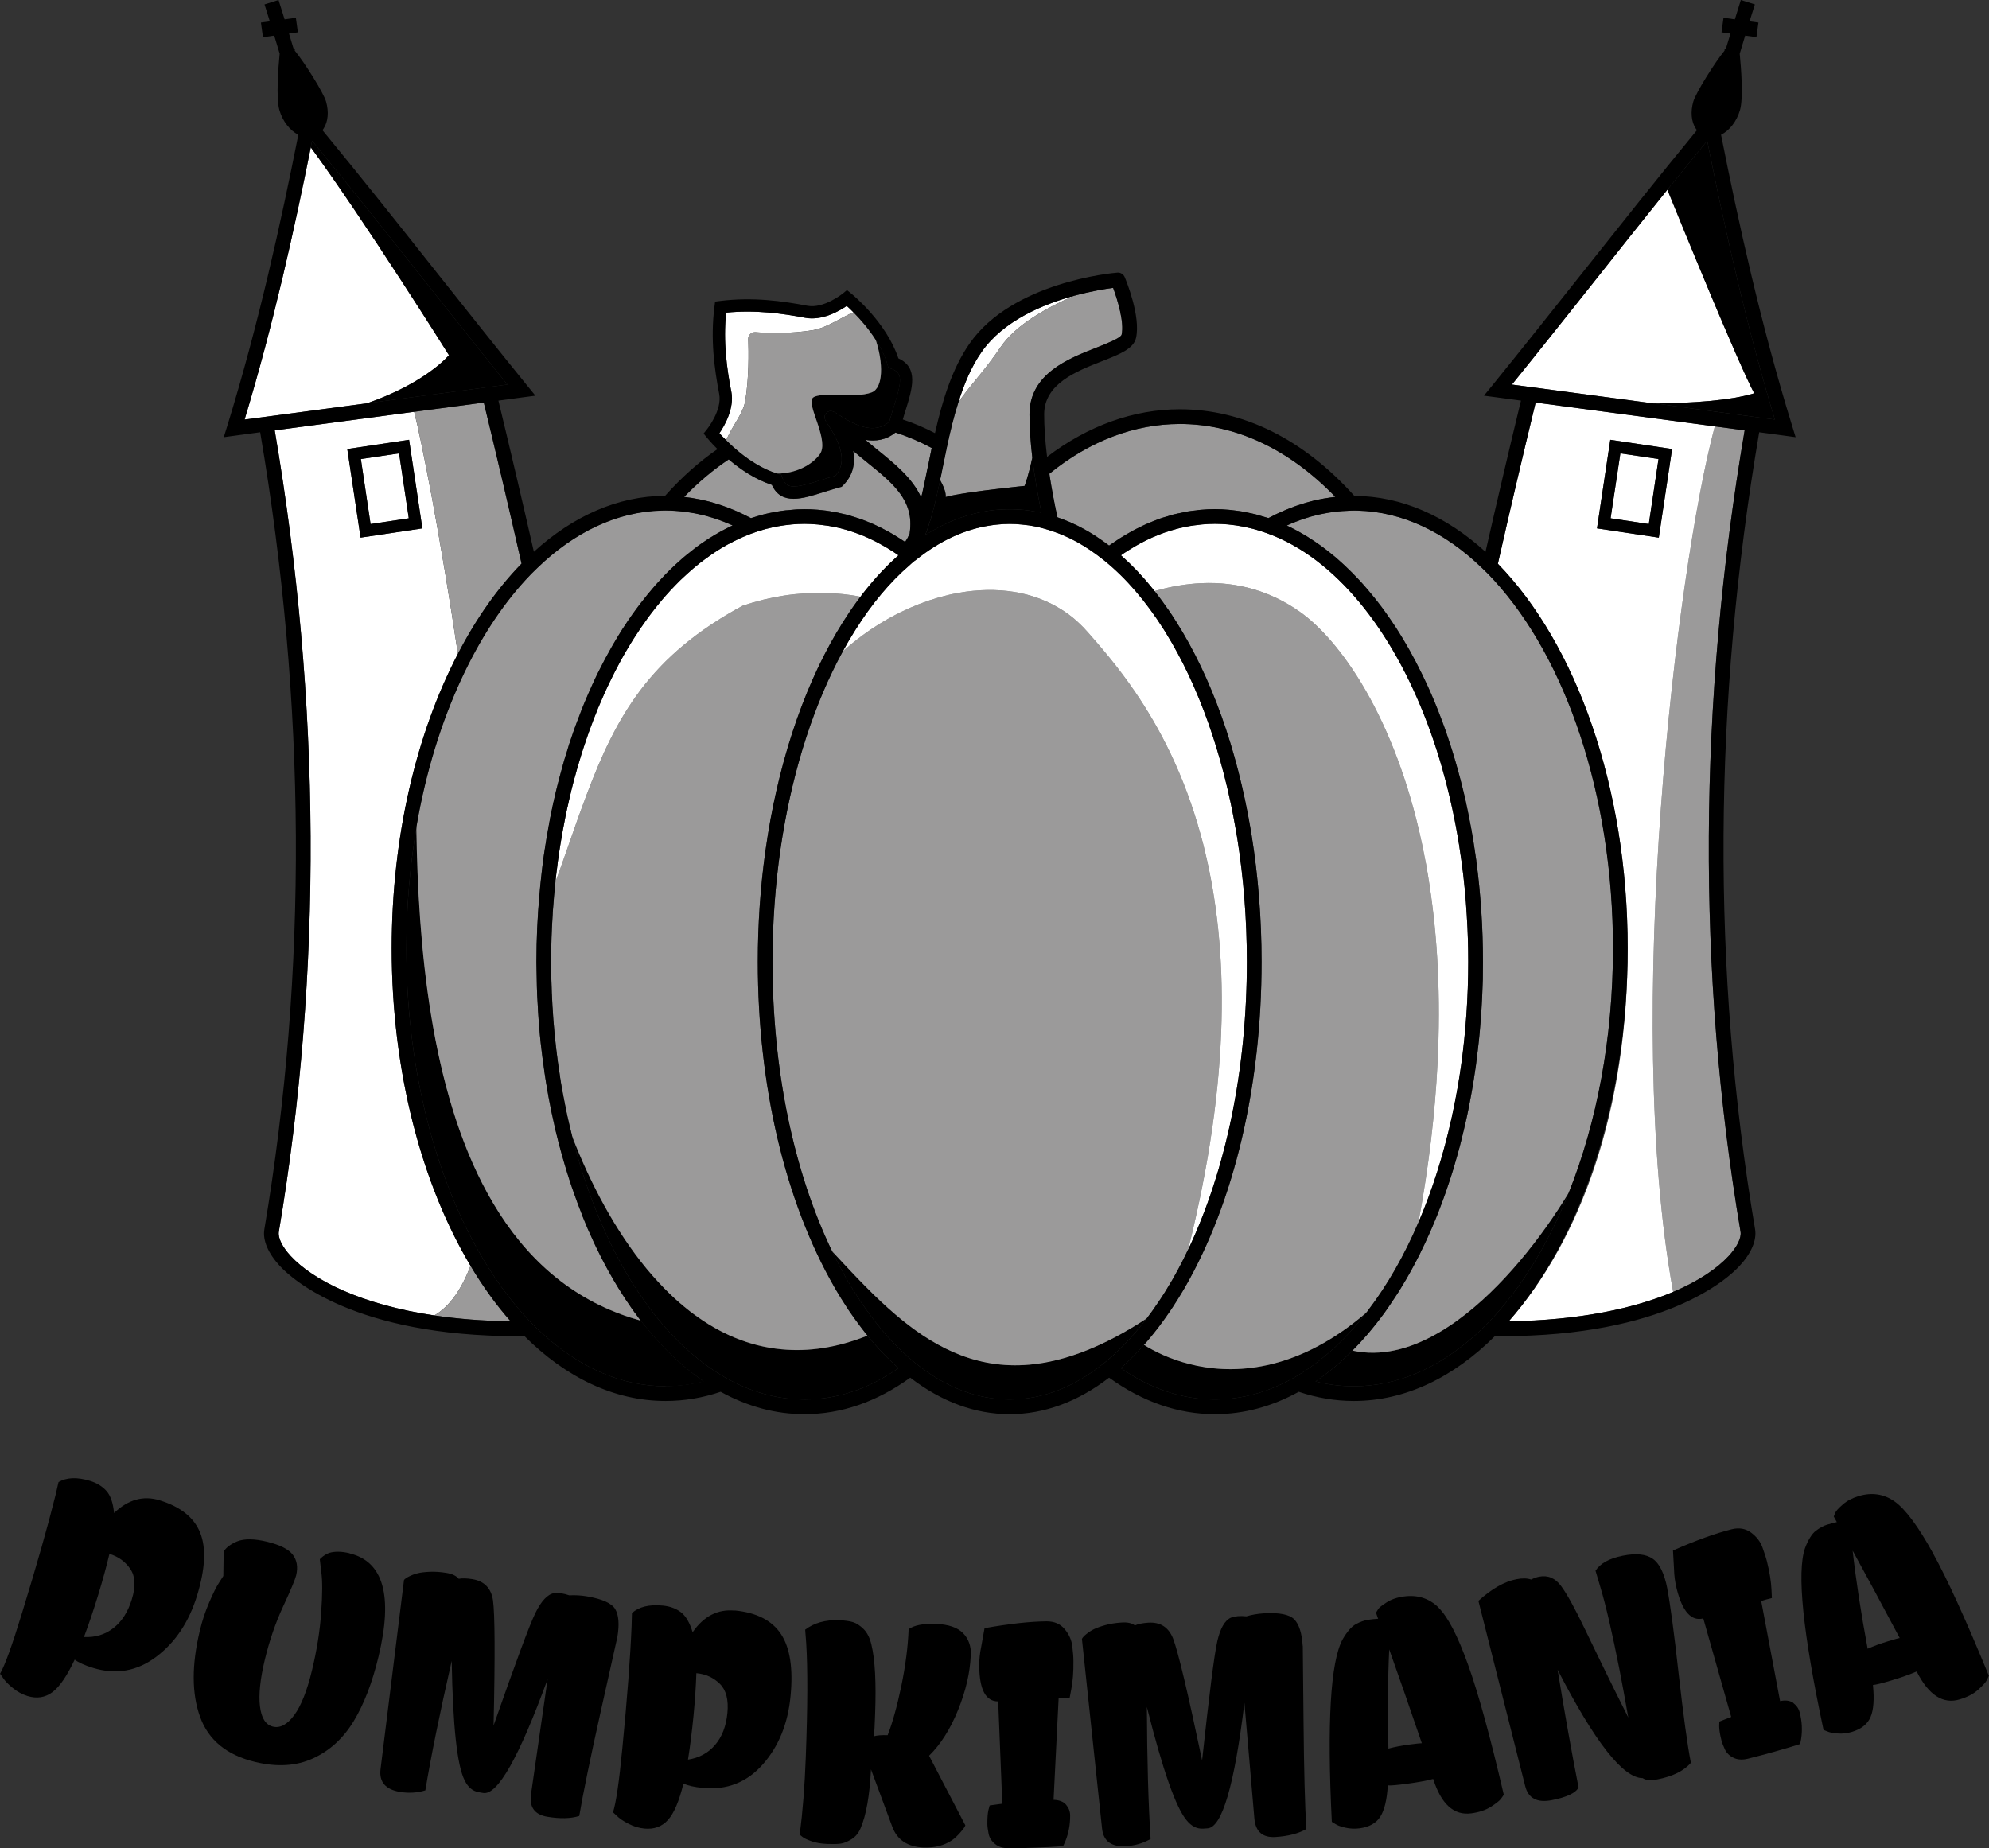 <svg xmlns="http://www.w3.org/2000/svg" id="Laag_1" viewBox="0 0 266.49 247.64"><rect x="0" y="0" width="266.49" height="247.64" fill="#333333" stroke="none"/><defs><style>.cls-1,.cls-2,.cls-3{stroke-width:0px;}.cls-2{fill:#9b9a9a;}.cls-3{fill:#fff;}</style></defs><path class="cls-1" d="m26.82,205.38c-.82-2.04-2.63-3.49-5.44-4.35-2.18-.67-4.22-.1-6.1,1.71-.12-1.33-.46-2.32-1-2.94-.55-.62-1.28-1.08-2.19-1.36-1.75-.54-3.17-.49-4.25.16l-.41,1.78c-.99,4-2.48,9.26-4.48,15.76-1.32,4.32-2.3,7.03-2.94,8.13l.4.57c.26.4.7.86,1.31,1.35.61.5,1.27.85,1.97,1.07,1.24.38,2.35.21,3.32-.51s1.97-2.18,3-4.37c.5.39,1.32.76,2.45,1.11,3.07.94,5.9.45,8.46-1.48,2.57-1.93,4.4-4.67,5.49-8.23,1.09-3.56,1.23-6.36.41-8.4Zm-9.15,8.9c-.52,1.7-1.34,2.99-2.47,3.87-1.13.88-2.44,1.28-3.95,1.2.65-1.72,1.28-3.59,1.9-5.62.62-2.02,1.12-3.86,1.51-5.51h.04c1.19.38,2.11,1.05,2.77,2.03.66.98.73,2.33.2,4.02Z"></path><path class="cls-1" d="m46.84,208.13c-1.07-.26-1.98-.27-2.73-.05-.29.11-.56.26-.83.46-.26.2-.41.34-.43.42l.2,1.7c.16,1.14.16,2.95-.02,5.42-.17,2.47-.58,5.06-1.24,7.78s-1.44,4.7-2.37,5.96c-.93,1.26-1.88,1.77-2.85,1.54-.97-.23-1.55-1.14-1.74-2.72-.19-1.58.03-3.66.65-6.24.62-2.58,1.44-4.96,2.46-7.16,1.02-2.19,1.6-3.58,1.74-4.15.26-1.1.11-2.02-.45-2.76-.56-.74-1.71-1.32-3.43-1.74s-3.07-.43-4.03-.05c-.87.37-1.47.82-1.8,1.35l-.05,3.29-.56.87c-.36.55-.81,1.44-1.33,2.66-.53,1.22-.95,2.49-1.26,3.81-1.1,4.58-1.09,8.43.04,11.54,1.12,3.11,3.59,5.13,7.41,6.04,2.91.7,5.48.54,7.71-.48s4.04-2.67,5.44-4.96c1.39-2.29,2.51-5.19,3.35-8.7,1.95-8.12.66-12.72-3.87-13.81Z"></path><path class="cls-1" d="m82.43,215.61c-.48-.79-1.75-1.36-3.81-1.71-.81-.13-1.59-.18-2.34-.13-.78-.27-1.47-.37-2.05-.3-.89.17-1.72,1.07-2.51,2.69s-2.65,6.65-5.59,15.05c.21-9.32.18-14.91-.08-16.79-.25-1.61-1.16-2.55-2.75-2.82-.75-.12-1.36-.14-1.84-.05-.31-.39-.86-.66-1.65-.79-.79-.13-1.53-.18-2.21-.15-.68.03-1.21.09-1.6.19-.39.09-.77.23-1.14.41-.37.18-.62.35-.73.5l-3.15,25.39c-.19,1.68.68,2.69,2.63,3.01,1.17.19,2.3.12,3.38-.21.76-4.59,1.94-10.37,3.53-17.35.15,8.75.73,14.09,1.75,16.04.45.91,1.08,1.42,1.89,1.56l.58.1c1.92.32,4.8-4.76,8.63-15.25l-2.23,15.46c-.23,1.71.51,2.7,2.21,2.98,1.7.28,3.12.25,4.26-.11.49-2.92,1.46-7.64,2.91-14.15,1.45-6.51,2.19-9.79,2.2-9.84.28-1.7.18-2.94-.3-3.74Z"></path><path class="cls-1" d="m98.44,215.81c-2.27-.22-4.15.75-5.64,2.9-.39-1.28-.91-2.18-1.57-2.68-.66-.5-1.47-.8-2.42-.89-1.83-.18-3.2.16-4.14,1l-.05,1.82c-.17,4.12-.58,9.57-1.24,16.33-.43,4.49-.85,7.34-1.25,8.55l.51.47c.33.34.85.7,1.56,1.06.7.37,1.42.58,2.15.65,1.29.12,2.34-.26,3.15-1.16s1.5-2.53,2.07-4.88c.57.28,1.44.48,2.62.59,3.2.31,5.87-.74,8-3.14,2.13-2.4,3.38-5.46,3.73-9.16.36-3.71-.07-6.48-1.28-8.31-1.21-1.83-3.28-2.89-6.2-3.17Zm-.98,13.72c-.17,1.77-.72,3.2-1.65,4.28-.93,1.09-2.14,1.74-3.63,1.97.29-1.81.53-3.77.74-5.88.2-2.11.33-4.01.38-5.7h.04c1.24.12,2.27.6,3.11,1.43.84.83,1.18,2.13,1.01,3.9Z"></path><path class="cls-1" d="m130.08,221.83c.05-1.24-.31-2.24-1.05-3-.75-.76-1.96-1.17-3.64-1.24-1.68-.06-2.89.18-3.65.71-.09,2.37-.42,4.91-.98,7.63-.57,2.72-1.18,4.91-1.83,6.58-.82-.03-1.43.02-1.83.14.05-.53.1-1.52.15-2.96.16-4.23-.01-7.34-.5-9.34-.22-.91-.57-1.6-1.05-2.07-.48-.47-.95-.78-1.41-.92-.46-.14-1.09-.23-1.87-.26-1.83-.07-3.35.36-4.54,1.27l.14,1.83c.21,3.34.2,8.43-.06,15.29-.14,3.81-.41,7.25-.81,10.35l.33.27c.25.21.68.41,1.29.62.61.21,1.3.32,2.06.35s1.35.02,1.78-.04c.43-.05.91-.25,1.46-.58.55-.33.96-.83,1.24-1.5.74-1.72,1.21-4.35,1.39-7.87l2.85,7.69c.67,1.78,2.07,2.7,4.22,2.78,1.47.05,2.72-.27,3.76-.96.38-.27.76-.62,1.14-1.06.38-.44.61-.75.67-.95l-4.86-9.33c1.55-1.52,2.85-3.57,3.89-6.14,1.04-2.57,1.6-5,1.69-7.28Z"></path><path class="cls-1" d="m142.64,218.29c-.58-.7-1.39-1.04-2.4-1.04-2.26.02-5.03.33-8.33.92l-.44,2.46c-.19.88-.28,1.75-.27,2.63.03,3.16.88,4.73,2.54,4.72l.55,13.71-1.69.23-.16.59c-.11.45-.16,1.1-.15,1.95,0,.28.06.69.16,1.23.1.54.39,1,.86,1.39.47.39,1.08.58,1.85.58,2.57-.02,4.99-.12,7.28-.28l.29-.64c.44-1.08.66-2.23.65-3.48,0-.54-.19-1.01-.54-1.43-.36-.42-.92-.64-1.68-.66l.68-13.63c.31-.03.8-.05,1.48-.06l.2-1.06c.22-1.1.32-2.39.3-3.85,0-.51-.05-1.17-.15-1.99s-.43-1.58-1.02-2.28Z"></path><path class="cls-1" d="m174.54,220.55c-.11-1.72-.49-2.91-1.14-3.57-.65-.66-2.02-.93-4.1-.8-.82.05-1.59.19-2.31.4-.83-.09-1.51-.03-2.07.18-.82.36-1.43,1.43-1.83,3.19-.4,1.76-1.07,7.07-2.03,15.93-1.92-9.12-3.21-14.56-3.89-16.33-.61-1.52-1.71-2.22-3.32-2.12-.76.05-1.36.17-1.8.37-.39-.31-.98-.45-1.79-.39-.8.05-1.53.17-2.18.35-.65.18-1.16.37-1.51.54-.36.18-.7.4-1.02.66-.32.26-.52.48-.59.65l2.7,25.44c.19,1.68,1.28,2.46,3.25,2.33,1.18-.08,2.26-.4,3.25-.97-.3-4.65-.47-10.54-.5-17.69,2.13,8.49,3.91,13.56,5.35,15.22.64.78,1.37,1.14,2.19,1.09l.59-.04c1.94-.12,3.59-5.73,4.94-16.81l1.34,15.56c.17,1.71,1.11,2.52,2.83,2.41,1.72-.11,3.09-.47,4.13-1.07-.19-2.96-.32-7.77-.38-14.44-.06-6.67-.09-10.03-.1-10.09Z"></path><path class="cls-1" d="m192.75,215.41c-1.26-1.24-2.81-1.74-4.66-1.49-.9.12-1.66.38-2.29.78-.63.4-1.01.7-1.14.9-.13.2-.23.37-.3.49l.28.82c-.06,0-.15.01-.3.02-.14,0-.48.04-1.01.11-.53.07-1.09.27-1.67.59-.58.32-1.18,1-1.78,2.05-1.62,3.01-2.1,11.15-1.44,24.44l.46.28c.28.19.73.36,1.35.5s1.25.17,1.89.09c1.31-.17,2.25-.7,2.8-1.57.55-.87.89-2.27,1-4.19.37.04,1.24-.04,2.6-.22,1.36-.18,2.52-.39,3.48-.64,1.08,3.39,2.78,4.92,5.1,4.61,1.06-.14,1.94-.44,2.64-.88.69-.45,1.13-.79,1.31-1.03.18-.24.32-.43.41-.59-1.8-7.73-3.39-13.53-4.78-17.4-1.38-3.87-2.71-6.43-3.97-7.67Zm-3.94,18.35c-.98.13-1.91.31-2.79.54-.11-4.91-.08-9.34.11-13.29,1.22,3.42,2.68,7.61,4.37,12.57-.14,0-.71.05-1.68.18Z"></path><path class="cls-1" d="m223.39,212.86c-.4-2.04-1.05-3.37-1.95-3.99-.9-.63-2.24-.77-4.03-.41s-3,1.02-3.64,2.01l.64,2.16c.74,2.44,1.6,6.17,2.59,11.18.35,1.8.74,3.91,1.16,6.33-.61-1.2-1.23-2.45-1.86-3.73-.63-1.29-1.12-2.29-1.48-3.01s-1.19-2.45-2.51-5.18c-1.31-2.73-2.36-4.63-3.15-5.7-.79-1.07-1.77-1.48-2.96-1.25-.33.07-.68.19-1.05.38-.53-.18-1.19-.2-1.99-.04-1.61.32-3.3,1.28-5.08,2.9l6.27,24.82c.41,1.64,1.6,2.27,3.58,1.88,1.98-.39,3.17-.95,3.57-1.69-.93-4.73-1.87-10-2.81-15.79,4.98,9.69,8.78,14.53,11.4,14.53.4.29,1.07.35,2.02.16,2.02-.4,3.5-1.13,4.44-2.21-.47-2.38-1.01-6.36-1.64-11.93-.62-5.57-1.13-9.37-1.53-11.41Z"></path><path class="cls-1" d="m240.29,228.19c-.45-.32-1.04-.41-1.79-.25l-2.53-13.41c.29-.1.77-.24,1.43-.4l-.05-1.08c-.05-1.12-.25-2.39-.61-3.82-.12-.49-.33-1.12-.61-1.9-.28-.77-.79-1.43-1.52-1.97-.73-.54-1.59-.69-2.58-.45-2.19.55-4.82,1.5-7.88,2.85l.14,2.49c.02.9.14,1.77.35,2.62.77,3.07,1.96,4.4,3.57,3.99l3.74,13.2-1.59.62-.02.62c0,.47.1,1.11.31,1.93.07.27.22.66.44,1.15.23.5.61.88,1.16,1.15.55.27,1.19.31,1.93.13,2.49-.62,4.83-1.28,7.01-1.97l.13-.69c.18-1.15.12-2.33-.19-3.53-.13-.52-.42-.94-.86-1.27Z"></path><path class="cls-1" d="m259,208.14c-1.98-3.6-3.7-5.91-5.14-6.94-1.44-1.02-3.06-1.27-4.84-.73-.86.26-1.58.64-2.13,1.13-.56.49-.89.85-.98,1.07-.1.22-.17.4-.22.53l.41.76c-.05.02-.15.04-.29.06-.14.03-.47.12-.98.27-.51.15-1.03.44-1.56.84-.52.41-1,1.18-1.43,2.31-1.12,3.23-.29,11.35,2.48,24.36l.5.2c.31.14.78.24,1.41.28.63.05,1.26-.03,1.88-.21,1.27-.38,2.11-1.05,2.51-2,.41-.95.51-2.38.32-4.29.38-.03,1.22-.23,2.53-.63,1.31-.39,2.42-.79,3.33-1.18,1.6,3.17,3.53,4.42,5.77,3.74,1.03-.31,1.85-.74,2.46-1.29.61-.55.99-.96,1.13-1.23s.25-.48.31-.65c-3.01-7.34-5.5-12.82-7.49-16.42Zm-6.1,11.8c-.95.29-1.83.61-2.67.98-.9-4.83-1.57-9.21-2.01-13.14,1.75,3.18,3.86,7.09,6.31,11.71-.14.01-.69.16-1.63.45Z"></path><path class="cls-3" d="m235.03,52.7c-3.25.99-8.36,1.3-12.89,1.36h-.57c-.46-.06-.92-.12-1.37-.18-5.87-.78-11.75-1.57-17.63-2.35,3.75-4.64,7.49-9.35,11.11-13.91,3.18-4.02,6.43-8.11,9.72-12.2,1.87,4.6,9.41,23.09,11.63,27.28Z"></path><polygon class="cls-3" points="222.21 61.51 220.91 70.22 215.79 69.45 217.1 60.75 222.21 61.51"></polygon><path class="cls-2" d="m233.2,165.04c.14.82-.46,2.04-1.6,3.27-1.55,1.67-4.02,3.35-7.43,4.8-6.76-37.04.52-97.12,5.58-115.97l4,.53c-6.21,36.53-6.4,72.65-.55,107.37Z"></path><path class="cls-3" d="m229.75,57.14l-24-3.2c-1.72,7.1-3.41,14.29-5.06,21.6,10.43,10.71,17.39,29.81,17.39,51.55s-6.31,39.02-15.94,49.96c9.51-.13,16.85-1.75,22.03-3.94-6.76-37.04.52-97.12,5.58-115.97Zm-15.78,13.66l1.78-11.87,8.28,1.24-1.78,11.87-8.28-1.24Z"></path><path class="cls-1" d="m237.8,56.22c-.59-.08-1.17-.16-1.76-.23-3.14-.42-6.27-.84-9.41-1.26-1.56-.22-3.22-.44-4.78-.67h.29c4.53-.06,9.64-.37,12.89-1.36-2.22-4.19-9.76-22.68-11.63-27.28,1.77-2.19,3.55-4.38,5.34-6.56,2,10.01,4.47,21.44,7.85,33.25.36,1.27.74,2.53,1.12,3.81h0c.03.11.06.2.09.3Z"></path><polygon class="cls-3" points="54.77 69.45 49.65 70.22 48.35 61.51 53.47 60.75 54.77 69.45"></polygon><path class="cls-3" d="m60.15,47.59s-3,3.67-10.95,6.44h-.01s-.01.01-.02.01c-4.89.65-9.77,1.3-14.65,1.95-.58.07-1.17.15-1.75.23,3.9-12.89,6.67-25.5,8.87-36.48,7.22,9.84,18.51,27.85,18.51,27.85Z"></path><path class="cls-1" d="m60.15,47.59s-11.29-18.01-18.51-27.85c.06-.29.12-.59.18-.88,5.13,6.23,10.17,12.59,15.06,18.76,3.62,4.56,7.36,9.27,11.11,13.91-6.27.84-12.53,1.67-18.79,2.5,7.95-2.77,10.95-6.44,10.95-6.44Z"></path><path class="cls-3" d="m52.48,127.09c0-15.07,3.34-28.86,8.87-39.48-2.36-15.87-4.87-28.59-5.86-32.43-6.23.83-12.46,1.66-18.68,2.49,6.22,36.53,6.4,72.65.55,107.37-.14.82.46,2.04,1.6,3.27,2.98,3.21,9.38,6.48,19.23,7.95,2.05-1.19,3.65-3.49,4.85-6.65-6.53-10.95-10.56-25.97-10.56-42.52Zm-5.95-66.92l8.28-1.24,1.78,11.87-8.28,1.24-1.78-11.87Z"></path><path class="cls-2" d="m69.88,75.52c-3.21,3.29-6.09,7.37-8.53,12.09-2.36-15.87-4.87-28.59-5.86-32.43,3.11-.41,6.22-.83,9.33-1.24,1.72,7.09,3.4,14.28,5.06,21.58Z"></path><path class="cls-2" d="m68.42,177.05c-3.75-.05-7.16-.33-10.23-.79,2.05-1.19,3.65-3.49,4.85-6.65,1.64,2.75,3.44,5.25,5.38,7.44Z"></path><path class="cls-1" d="m210.18,159.83c-2.77,6.92-6.38,12.8-10.6,17.21-.32.33-.64.65-.97.97-.34.33-.69.66-1.05.97-4.84,4.32-10.34,6.77-16.18,6.77-1.71,0-3.43-.21-5.12-.64.14-.09.28-.2.42-.3.2-.14.4-.28.6-.43.23-.17.45-.34.67-.52.2-.15.4-.3.59-.46.22-.18.44-.37.66-.56.19-.17.38-.33.57-.5.22-.2.43-.4.64-.6.19-.18.38-.35.56-.54.08-.07.15-.15.23-.23,3.8.83,7.67-.18,11.36-2.29.49-.28.97-.57,1.44-.88.45-.29.89-.59,1.32-.91,5.94-4.31,11.24-11.11,14.86-17.06Z"></path><path class="cls-1" d="m153.62,176.68c-.28.36-.55.7-.83,1.05-.94,1.16-1.91,2.23-2.92,3.19-.62.61-1.26,1.17-1.9,1.69-.06.05-.12.1-.18.14-1.95,1.56-3.96,2.74-6.02,3.54-2.12.82-4.29,1.23-6.49,1.23-4.33,0-8.54-1.6-12.5-4.77-.06-.04-.12-.09-.18-.14-2.47-2-4.8-4.58-6.92-7.68-.11-.15-.21-.29-.31-.44-.66-.98-1.28-1.98-1.85-2.96-.08-.14-.16-.28-.24-.42-.62-1.11-1.22-2.26-1.79-3.44.79.85,1.58,1.7,2.38,2.54,1.39,1.47,2.81,2.93,4.27,4.29,2.35,2.19,4.81,4.16,7.49,5.64,5.49,3.04,11.89,4.05,20.06.76,2.47-.99,5.11-2.38,7.93-4.22Z"></path><path class="cls-1" d="m94.3,185.11c-1.69.43-3.41.64-5.12.64-5.84,0-11.34-2.45-16.18-6.77-.35-.31-.7-.63-1.04-.96h-.01c-.33-.33-.65-.65-.97-.98-2.62-2.74-5.02-6.06-7.12-9.85-5.83-10.49-9.41-24.61-9.41-40.1,0-5.65.48-11.12,1.36-16.29.22,15.87,1.89,35.23,9.54,49.13,4.07,7.41,9.84,13.27,17.98,16.23.24.09.48.18.72.25.23.09.46.16.7.23.24.08.48.15.73.22t.01,0h.01c.12.04.24.07.37.1h.01c.07.1.15.2.23.3.01.02.02.04.04.06.03.04.06.08.09.12.02.03.04.05.07.08.05.06.1.12.14.18h.01c.17.21.34.42.52.63.08.1.16.2.24.3.05.06.1.12.15.18.23.26.45.51.68.76l.03.03c.27.3.55.6.83.89.07.08.14.16.21.23.15.15.3.3.45.45.15.15.31.3.46.44.2.19.4.39.6.57.03.03.06.05.09.08.19.17.39.34.58.51.1.08.19.17.28.25.07.06.14.11.21.17.3.25.6.49.91.73.07.06.15.12.22.18.1.08.19.14.29.21.18.14.36.27.54.4s.37.26.55.39Z"></path><path class="cls-1" d="m183.09,175.86c-.15.2-.31.4-.46.59-.24.29-.48.58-.72.87-2.57,3.03-5.42,5.49-8.49,7.25-.24.14-.47.27-.71.39-1.49.79-3.01,1.4-4.54,1.82-1.77.49-3.58.74-5.39.74-4.36,0-8.6-1.41-12.6-4.2t.02-.02c.53-.47,1.06-.97,1.57-1.49.09-.08.17-.17.25-.25.43-.44.85-.89,1.25-1.36,2.65,1.68,8.39,4.24,15.75,2.87,3.78-.7,7.98-2.43,12.41-5.85.33-.26.66-.53,1-.8.22-.19.44-.37.66-.56Z"></path><path class="cls-1" d="m120.38,183.32c-4,2.79-8.23,4.2-12.59,4.2-3.39,0-6.72-.86-9.93-2.56h-.01c-.23-.12-.46-.25-.69-.38h-.01c-.09-.06-.18-.12-.27-.17-.23-.14-.45-.28-.68-.42-.09-.06-.19-.12-.29-.18-.12-.08-.24-.16-.36-.24-.2-.13-.4-.27-.6-.41-.17-.12-.33-.24-.5-.37-.19-.13-.36-.27-.54-.41-.08-.06-.17-.13-.25-.19-.25-.2-.5-.4-.74-.61-.02-.01-.03-.02-.04-.03,0-.01-.01-.01-.01-.01-.02-.01-.03-.03-.05-.04-.08-.07-.15-.13-.23-.19l-.06-.06s0,0-.02-.02c-.25-.21-.49-.43-.73-.65-.1-.09-.19-.18-.29-.27-.26-.25-.53-.5-.79-.77-.08-.09-.17-.18-.26-.27-.26-.27-.52-.54-.78-.82-.08-.09-.16-.18-.25-.28-.25-.28-.5-.56-.75-.85-.24-.28-.48-.57-.7-.86h-.01c-.24-.29-.46-.58-.68-.88-.05-.06-.1-.13-.14-.19-.54-.7-1.05-1.42-1.56-2.18-.17-.25-.33-.51-.5-.77-.14-.22-.28-.43-.42-.66-.02-.03-.04-.06-.06-.09-.05-.09-.11-.18-.16-.26-.24-.4-.48-.8-.72-1.21-.02-.04-.04-.07-.06-.11-.05-.08-.09-.16-.13-.24-.19-.32-.37-.66-.55-.99-.23-.43-.46-.86-.68-1.3-.07-.15-.15-.29-.22-.43-.14-.28-.28-.57-.41-.85-.15-.3-.29-.61-.43-.91-.06-.13-.12-.25-.17-.37-.21-.46-.42-.93-.62-1.41-.25-.58-.5-1.18-.73-1.78-.01-.03-.02-.05-.03-.08-.06-.15-.12-.31-.18-.46-.46-1.19-.89-2.41-1.29-3.65-.1-.3-.2-.61-.29-.91-.18-.56-.35-1.13-.51-1.7-.03-.06-.04-.11-.05-.17-.07-.2-.12-.4-.17-.6-.18-.61-.34-1.23-.49-1.85-.01-.04-.02-.07-.03-.11,2.46,6.33,5.79,12.65,9.99,17.73.53.64,1.08,1.27,1.65,1.87.91.98,1.85,1.9,2.84,2.75h.01c.28.25.56.48.84.7-.01.01-.02.02-.03.02.01,0,.02,0,.04,0,.29.24.58.46.88.68,3.52,2.63,7.47,4.36,11.85,4.76,3.55.34,7.38-.2,11.49-1.84.19.23.38.46.57.68.09.11.18.22.27.32.48.56.97,1.09,1.47,1.6.08.08.16.16.24.24.52.53,1.05,1.03,1.59,1.5,0,0,.01.02.01.02Z"></path><path class="cls-2" d="m121.89,71.35s-.01.1-.01.15h0c-.05.12-.1.23-.16.33-.04.1-.09.2-.14.29-.1.18-.2.34-.31.5-.14-.1-.29-.19-.44-.29-.07-.05-.15-.1-.23-.15-.54-.35-1.07-.67-1.61-.97-.05-.03-.1-.05-.16-.08-.55-.3-1.1-.58-1.66-.83-.03-.02-.07-.03-.1-.05-.31-.14-.63-.27-.94-.39-.04-.02-.07-.03-.1-.04-.22-.09-.43-.17-.65-.25t-.02-.01c-.25-.09-.5-.16-.75-.24-.37-.11-.73-.24-1.1-.34-.22-.06-.45-.1-.67-.15-.35-.08-.71-.18-1.06-.24l-.15-.03s-.07,0-.11,0c-.11-.02-.22-.04-.33-.06-.36-.06-.71-.11-1.06-.14-.2-.03-.39-.04-.59-.06-.58-.05-1.17-.07-1.75-.07-.31,0-.62.01-.92.02-.22,0-.44.04-.65.05-.21.02-.42.03-.62.06-.1.01-.2.01-.3.02-.2.02-.41.05-.62.08-.16.02-.32.05-.48.08-.13.02-.27.04-.41.07-.47.09-.94.18-1.41.3-.17.04-.33.08-.49.13-.28.08-.55.16-.83.25-.15.04-.29.09-.44.14-.34-.18-.67-.35-1.01-.51-.18-.08-.36-.17-.54-.25-.08-.04-.17-.08-.25-.12-.02-.01-.03-.01-.05-.02-.19-.08-.39-.17-.57-.24-.2-.08-.39-.16-.59-.24-.08-.03-.17-.06-.25-.09-.04-.02-.08-.04-.13-.05-.04-.01-.08-.03-.12-.04-.27-.11-.55-.2-.82-.28-.14-.05-.27-.09-.41-.13-.23-.07-.45-.14-.68-.2-.07-.02-.15-.04-.22-.06-.3-.08-.61-.15-.92-.22-.1-.02-.2-.05-.3-.06-.29-.06-.58-.11-.87-.16-.05,0-.1-.02-.14-.03-.33-.05-.65-.09-.98-.13-.04,0-.07-.01-.11-.01,1.9-1.97,3.9-3.65,5.97-5.03,1.52,1.3,3.53,2.68,5.79,3.42.63,1.39,1.66,1.86,2.9,1.86s2.63-.45,4.09-.91c.67-.21,1.39-.43,2.14-.64l.21-.05.15-.15c1.47-1.44,1.69-3.12,1.4-4.67.6.51,1.2,1,1.79,1.48,3.59,2.89,6.41,5.18,5.79,9.46Z"></path><path class="cls-2" d="m216.11,127.09c0,12.1-2.18,23.36-5.92,32.72,0,.01-.01.01-.01.02-3.62,5.95-8.92,12.75-14.86,17.06-.43.32-.87.62-1.32.91-.47.31-.95.6-1.44.88-3.69,2.11-7.56,3.12-11.36,2.29.13-.13.26-.27.39-.4.18-.19.37-.38.55-.57.2-.22.4-.45.6-.67.18-.2.36-.4.54-.61.19-.23.38-.47.58-.7.08-.11.17-.21.25-.31.09-.11.18-.22.27-.33.14-.18.28-.37.43-.56.05-.07.1-.13.15-.2.16-.22.33-.43.49-.65.01-.01.02-.03.03-.04.2-.29.4-.57.6-.86.27-.4.54-.8.81-1.21.19-.29.38-.58.57-.87.16-.26.31-.52.47-.78.16-.27.33-.54.49-.82.15-.27.3-.54.46-.81.15-.28.31-.56.46-.84.15-.28.3-.57.45-.85.14-.29.29-.57.44-.86.14-.29.28-.59.42-.88.14-.29.29-.58.42-.88.14-.3.28-.61.41-.91.14-.3.27-.6.4-.9.13-.31.26-.62.39-.94.13-.31.25-.62.38-.93.12-.31.24-.63.36-.95l.36-.96c.12-.32.23-.65.35-.98.11-.32.22-.65.33-.98s.22-.66.33-.99c.1-.34.21-.68.32-1.02.1-.33.2-.66.29-1,.1-.35.2-.69.3-1.04.09-.34.19-.68.28-1.02.09-.36.18-.71.27-1.07.09-.34.17-.68.25-1.03.09-.36.17-.73.26-1.1.07-.34.15-.69.23-1.04.07-.37.15-.74.23-1.12.07-.35.13-.7.2-1.05.07-.38.14-.77.21-1.15.06-.35.12-.7.18-1.05.06-.39.12-.79.18-1.18.05-.35.11-.7.16-1.06.05-.4.1-.81.15-1.21.05-.35.09-.7.13-1.05.05-.42.09-.84.14-1.26.03-.34.07-.68.1-1.03.04-.44.08-.88.11-1.32.03-.33.06-.66.08-1,.03-.46.06-.93.08-1.4.02-.31.04-.62.05-.93.03-.52.04-1.04.06-1.56,0-.27.02-.54.03-.8.01-.79.02-1.59.02-2.38,0-4.55-.3-9.09-.89-13.47v-.06c-.1-.69-.2-1.39-.31-2.08-.03-.22-.07-.43-.1-.65-.08-.47-.16-.94-.24-1.4-.05-.26-.1-.52-.15-.78-.08-.41-.15-.83-.24-1.24-.05-.28-.11-.56-.17-.83-.02-.09-.05-.19-.06-.27,0-.01,0-.01,0-.01h0v-.03h0c-.06-.29-.12-.57-.18-.85-.07-.29-.14-.57-.2-.85-.09-.37-.18-.74-.27-1.11-.07-.29-.15-.57-.22-.85-.09-.36-.19-.72-.29-1.07-.07-.29-.16-.57-.24-.86-.06-.2-.12-.39-.17-.59h0c-.05-.15-.09-.29-.13-.43-.08-.29-.17-.58-.26-.86-.07-.21-.14-.42-.2-.63h0c-.04-.13-.08-.24-.12-.36-.09-.29-.18-.57-.28-.85-.07-.21-.15-.43-.22-.65-.04-.1-.07-.21-.11-.32-.1-.27-.2-.55-.3-.82-.12-.32-.24-.63-.36-.95-.1-.27-.21-.54-.31-.81-.12-.31-.25-.61-.37-.92-.11-.26-.22-.53-.33-.79-.13-.3-.26-.6-.39-.9-.12-.25-.23-.51-.35-.77-.14-.29-.27-.58-.41-.87l-.36-.75c-.14-.29-.28-.57-.43-.85-.12-.24-.24-.49-.37-.73-.15-.28-.3-.55-.45-.83-.12-.23-.25-.47-.38-.7-.16-.27-.31-.54-.47-.81-.13-.22-.26-.45-.39-.67-.17-.27-.34-.54-.5-.81-.13-.2-.26-.41-.39-.62-.19-.28-.37-.56-.56-.84-.12-.18-.24-.36-.36-.53-.27-.39-.55-.78-.82-1.16-.13-.16-.25-.33-.37-.49-.24-.31-.48-.63-.72-.93-.14-.17-.28-.34-.42-.51-.19-.23-.38-.47-.58-.7-.15-.18-.3-.35-.46-.53-.18-.21-.37-.42-.56-.63-.16-.17-.32-.34-.49-.51-.18-.2-.37-.39-.56-.58-.16-.17-.34-.34-.51-.5-.18-.18-.37-.36-.56-.54-.17-.16-.35-.32-.52-.47-.19-.17-.38-.34-.57-.51-.18-.15-.36-.29-.54-.44-.19-.16-.38-.32-.58-.47-.18-.14-.36-.28-.55-.42s-.39-.29-.59-.43c-.18-.13-.37-.26-.55-.38-.2-.14-.4-.27-.61-.4-.18-.12-.37-.24-.56-.36-.2-.12-.41-.24-.62-.36-.18-.11-.37-.22-.56-.32-.21-.12-.42-.22-.63-.33-.19-.1-.38-.2-.58-.29-.07-.03-.15-.08-.23-.11.14-.07.27-.13.41-.19.15-.06.3-.13.45-.19.27-.11.54-.21.82-.31.13-.05.26-.1.4-.15.38-.13.77-.25,1.15-.36.17-.05.35-.09.52-.13.22-.06.45-.12.68-.17.2-.04.4-.08.61-.12.2-.04.4-.08.6-.11.21-.03.41-.06.62-.09.22-.03.44-.05.66-.07.18-.02.35-.04.53-.05.4-.03.79-.05,1.19-.06h.07c.09-.01.17-.01.26-.01.17,0,.34,0,.51.01,6.05.15,11.73,2.92,16.65,7.67.28.27.56.54.84.82.27.28.54.57.81.86,9.57,10.46,15.92,28.66,15.92,49.32Z"></path><path class="cls-2" d="m192.6,142.57c-.33,6.53-1.14,13.6-2.55,21.22-1.9,4.44-4.17,8.42-6.75,11.79-.06.1-.13.18-.2.27h-.01c-.22.2-.44.38-.66.57-.34.27-.67.54-1,.8-4.43,3.42-8.63,5.15-12.41,5.85-7.36,1.37-13.1-1.19-15.75-2.87.08-.08.15-.16.22-.24.09-.1.18-.21.27-.31.48-.57.96-1.16,1.43-1.77.06-.09.13-.18.2-.27.49-.65.97-1.32,1.44-2.02.11-.16.21-.32.32-.48.43-.66.89-1.39,1.37-2.2.08-.13.15-.26.23-.39,6.63-11.53,10.28-27.03,10.28-43.66,0-5.79-.46-11.48-1.33-16.92-.05-.3-.1-.59-.15-.89-1.81-10.63-5.22-20.27-9.95-27.74-.08-.13-.16-.25-.24-.37-.22-.35-.44-.69-.67-1.02-.1-.16-.21-.3-.32-.45-.2-.3-.41-.59-.62-.88-.12-.17-.25-.34-.38-.51-.19-.26-.38-.51-.58-.76-.03-.04-.07-.08-.1-.12,2.16-.62,4.26-.97,6.27-1.06,4.92-.22,9.34,1.11,13.2,3.84,5.3,3.74,12.76,13.97,16.42,31.34.17.83.34,1.67.5,2.53.16.9.31,1.81.45,2.74,1.07,6.98,1.53,14.96,1.07,23.98Z"></path><path class="cls-2" d="m116.23,178.96c-4.11,1.64-7.94,2.18-11.49,1.84-4.38-.4-8.33-2.13-11.85-4.76-.3-.22-.59-.44-.88-.68.04-.02.07-.04.11-.06-.04.02-.08.04-.12.05-.28-.22-.56-.45-.84-.7h-.01c-.99-.85-1.93-1.77-2.84-2.75-.57-.6-1.12-1.23-1.65-1.87-4.2-5.08-7.53-11.4-9.99-17.73h0s-.02-.06-.02-.09c0-.03-.02-.07-.03-.11-.13-.5-.25-1-.36-1.5-.2-.81-.37-1.62-.53-2.45-.1-.46-.19-.92-.27-1.38-.07-.33-.12-.67-.18-1.01-.03-.16-.06-.32-.09-.48-.05-.3-.09-.59-.14-.88-.01-.07-.02-.15-.03-.23-.39-2.45-.68-4.96-.88-7.52,0-.1-.01-.2-.02-.3-.03-.42-.06-.84-.08-1.26-.01-.07-.01-.14-.02-.22-.03-.55-.06-1.1-.08-1.66-.01-.03-.01-.07-.01-.1-.01-.24-.01-.48-.02-.72-.02-.39-.03-.78-.04-1.16-.02-.73-.03-1.47-.03-2.2v-.17c0-1.06.02-2.12.05-3.17.03-.97.08-1.94.14-2.9v-.04s0-.07.01-.11c.01-.27.02-.54.05-.8.08-1.2.19-2.4.32-3.6v-.04c1.05-2.87,1.98-5.59,2.89-8.16h0c.22-.61.43-1.2.64-1.77h0c.21-.6.43-1.18.65-1.75h0c3.98-10.59,8.47-18.63,20.91-25.36,3.73-1.25,7.4-1.81,11.19-1.7,1.51.05,3.04.18,4.59.5-.03.05-.07.1-.11.15-.13.17-.25.34-.38.51-.21.28-.41.58-.62.87-.1.15-.2.3-.31.45-.22.33-.44.66-.65,1-.09.13-.17.25-.25.38-4.84,7.66-8.3,17.58-10.08,28.51-.12.75-.23,1.5-.34,2.26-.66,4.78-1.01,9.74-1.01,14.77,0,16.62,3.65,32.12,10.29,43.65.08.13.15.27.23.4.43.73.89,1.47,1.37,2.2.1.16.2.32.31.48.47.69.95,1.36,1.44,2.01.07.09.14.19.21.28.28.37.56.73.85,1.08Z"></path><path class="cls-2" d="m159.19,167.43h-.01c-.6,1.28-1.23,2.5-1.9,3.68-.08.14-.16.29-.24.43-.66,1.12-1.26,2.09-1.85,2.95-.1.15-.2.3-.31.44-.16.26-.35.52-.53.77-.24.33-.48.65-.72.97h-.01c-2.82,1.85-5.46,3.24-7.93,4.23-8.17,3.29-14.57,2.28-20.06-.76-2.68-1.48-5.14-3.45-7.49-5.64-1.46-1.36-2.88-2.82-4.27-4.29-.8-.84-1.59-1.69-2.38-2.54h0c-5.17-10.74-7.99-24.33-7.99-38.81,0-5.17.37-10.25,1.08-15.14.08-.56.17-1.12.26-1.68,1.52-9.28,4.28-17.8,8.08-24.76,0-.01.01-.01.01-.02.63-.56,1.28-1.1,1.95-1.61,1.83-1.42,3.78-2.63,5.79-3.62.39-.19.79-.37,1.18-.55,1.71-.75,3.45-1.34,5.18-1.75.16-.04.32-.08.48-.11,5.06-1.09,10.07-.64,14.15,1.72.32.18.64.38.95.59.74.49,1.45,1.06,2.11,1.71.32.3.64.63.94.97h.01c1.82,2.08,4.13,4.74,6.48,8.2,3.21,4.72,6.49,10.92,8.73,19.08.21.73.4,1.49.58,2.26,3.07,12.73,3.56,29.95-2.27,53.28Z"></path><path class="cls-3" d="m120.38,74.4s-.09.08-.14.12c-.14.13-.29.27-.43.4-.21.19-.41.38-.62.58-.15.14-.29.29-.44.44-.2.2-.39.4-.59.61-.15.15-.29.31-.44.47-.19.21-.38.43-.57.64-.14.17-.29.33-.43.5-.19.22-.38.45-.57.69-.13.17-.27.34-.41.51-.15.2-.3.4-.46.6-1.55-.32-3.08-.45-4.59-.5-3.79-.11-7.46.45-11.19,1.7-12.44,6.73-16.93,14.77-20.91,25.35h0c-.22.58-.44,1.16-.65,1.75h0c-.21.58-.42,1.17-.64,1.77h0c-.91,2.58-1.84,5.3-2.89,8.17.07-.7.16-1.4.25-2.1.02-.16.04-.33.06-.49v-.05c.03-.24.07-.48.11-.72.07-.51.14-1.03.23-1.55.09-.56.18-1.12.28-1.67.03-.18.07-.36.1-.54.03-.17.06-.34.1-.51.14-.79.3-1.57.47-2.34.01-.02.01-.03.02-.05.14-.67.29-1.32.45-1.97.01-.03.01-.06.02-.09h0c.03-.11.05-.2.07-.3.04-.15.08-.31.12-.47.11-.46.23-.91.36-1.36h0s.01-.02.01-.02h0c.18-.69.37-1.36.58-2.03h0c.18-.61.36-1.21.56-1.8.15-.47.31-.93.47-1.39.2-.59.41-1.17.63-1.74.18-.49.36-.97.56-1.44.08-.21.16-.43.25-.64.22-.51.43-1.02.66-1.53.23-.53.47-1.06.72-1.58.16-.33.32-.66.48-.99.29-.6.6-1.19.91-1.77.09-.16.17-.33.26-.49.31-.57.63-1.13.96-1.68.17-.29.35-.57.52-.86.11-.17.21-.34.32-.51.59-.93,1.2-1.82,1.82-2.67.28-.38.56-.76.85-1.12.1-.14.21-.27.31-.4.18-.22.35-.43.53-.64.09-.11.17-.22.26-.32.36-.42.72-.83,1.09-1.23,0-.01.01-.01.01-.02.12-.12.24-.24.35-.36.18-.19.36-.39.55-.57.27-.28.54-.55.82-.8.2-.19.41-.39.62-.57.25-.23.5-.45.75-.66.2-.17.39-.32.58-.48.11-.09.22-.18.33-.27.16-.12.32-.24.48-.36.13-.1.25-.19.38-.28.18-.13.36-.25.54-.38.06-.06.13-.1.19-.13.25-.18.5-.35.76-.51.29-.19.6-.37.9-.54.14-.08.27-.16.41-.24.11-.05.22-.11.32-.16.15-.08.29-.16.44-.23.15-.08.31-.15.46-.23.1-.05.19-.09.29-.14.16-.07.32-.15.48-.22l.43-.18c.32-.14.64-.26.97-.38.04,0,.08-.03.12-.04.22-.08.44-.15.66-.23.28-.09.57-.17.86-.25.03-.01.05-.01.07-.02.02-.01.05-.01.08-.02,1.08-.28,2.17-.48,3.26-.58.03,0,.05-.01.08-.01.02-.01.04-.01.06-.01.58-.05,1.16-.08,1.74-.08.5,0,1.01.03,1.52.07.09,0,.18.01.28.02.4.04.8.09,1.2.15.09.01.18.02.27.04.05.01.11.02.16.03.46.08.91.17,1.36.28.04.01.08.02.12.03.44.11.88.24,1.31.38.15.05.29.1.44.15.43.15.86.3,1.28.48.07.03.14.06.2.09.37.16.74.33,1.1.51.1.05.2.1.3.15.13.06.25.14.38.2.26.14.51.28.77.43.13.07.25.14.38.22.51.31,1.02.63,1.52.98Z"></path><path class="cls-3" d="m159.19,167.43c5.83-23.33,5.34-40.55,2.27-53.28-.18-.77-.37-1.53-.58-2.26-2.24-8.16-5.52-14.36-8.73-19.08-2.35-3.46-4.66-6.12-6.48-8.19h-.01c-.3-.35-.62-.68-.94-.98-.66-.65-1.37-1.22-2.11-1.71-.31-.21-.63-.41-.95-.59-4.08-2.36-9.09-2.81-14.15-1.72-.16.03-.32.07-.48.11-1.73.41-3.47,1-5.18,1.75-.39.18-.79.36-1.18.55-2.01.99-3.96,2.2-5.79,3.62-.67.51-1.32,1.05-1.95,1.61.46-.85.94-1.67,1.44-2.47.09-.14.17-.28.26-.42,2.18-3.47,4.6-6.36,7.22-8.62.22-.21.44-.4.67-.58,0-.01.03-.03.05-.05h.01s0,0,.02,0c.06-.05.12-.1.18-.14,3.15-2.52,6.48-4.06,9.9-4.57.31-.05.63-.09.95-.12.55-.06,1.09-.09,1.65-.09s1.1.03,1.66.09c.32.03.63.07.94.11.91.14,1.8.35,2.67.63.18.06.37.11.55.18.45.15.89.32,1.34.51.63.27,1.25.57,1.87.91,1.18.66,2.34,1.44,3.48,2.35.06.04.12.09.18.14,2.87,2.32,5.56,5.44,7.97,9.25.09.14.17.28.26.42,4.42,7.15,7.63,16.28,9.37,26.35.07.41.14.83.21,1.24.84,5.3,1.28,10.85,1.28,16.49,0,14.38-2.78,27.88-7.87,38.57Z"></path><path class="cls-2" d="m98.17,70.42s-.02,0-.03,0-.03.01-.05.02c-.03,0-.06.02-.08.04-.01-.01-.02,0-.02,0,0,0-.01,0-.01.01-1.01.48-2,1.03-2.97,1.65-.06.03-.11.06-.16.1-.15.1-.29.19-.43.29-.15.1-.29.19-.44.3-.03.01-.05.03-.08.05-.25.17-.49.35-.73.54h-.01c-.36.28-.72.56-1.08.86-.05.04-.09.07-.14.11t-.02.02c-.13.11-.27.22-.4.33-.03.03-.07.06-.1.09s-.06.06-.09.08c-.53.46-1.05.94-1.56,1.44-.01.02-.03.03-.04.04l-.42.42s-.05.04-.07.07c-.04.04-.07.08-.11.11-.35.37-.7.74-1.04,1.12-.12.13-.24.27-.36.4-.63.72-1.24,1.47-1.84,2.25-.01.01-.02.02-.03.03-.01.01-.02.02-.03.04-.76,1-1.51,2.04-2.22,3.14-.05.08-.11.16-.16.24-.02.03-.04.06-.06.09-.36.57-.72,1.16-1.07,1.76-.1.17-.2.34-.3.51-.63,1.1-1.24,2.24-1.82,3.41-.05.1-.09.19-.14.28-.01.01-.01.03-.02.04-.08.17-.16.35-.25.52-.06.14-.13.28-.2.43-.08.16-.16.32-.23.49-.02.04-.04.08-.05.12-.36.78-.7,1.58-1.04,2.39-.11.27-.22.55-.33.82-.2.52-.4,1.04-.6,1.57-.03.08-.07.17-.1.26-.09.24-.18.49-.27.73-.05.14-.1.28-.15.43-.01.03-.03.07-.04.12-.1.29-.2.59-.3.88-.02.06-.04.12-.06.18-.03.1-.07.2-.1.3,0,.01-.01.03-.02.05-.03.09-.06.19-.1.29v.02h0c-.09.29-.17.58-.26.86-.05.17-.11.33-.16.5-.05.19-.11.37-.17.56h0c-.1.34-.2.68-.29,1.02-.01.03-.02.06-.02.09-.22.77-.42,1.54-.62,2.33-.01.04-.02.08-.03.12-.13.48-.24.97-.35,1.46-.01.06-.03.12-.04.18-.08.32-.15.66-.22.98v.04h0s-.01.01-.01.02c-.04.16-.07.31-.1.47-.02.07-.03.14-.04.21-.04.16-.07.32-.1.49-.03.12-.06.24-.08.37-.02.11-.04.23-.06.34-.27,1.39-.51,2.8-.72,4.23-.06.38-.12.76-.17,1.14v.05c-.1.71-.17,1.44-.25,2.16-.09.77-.17,1.55-.23,2.33-.27,2.96-.41,5.97-.41,8.99v.21c.01,1.05.03,2.09.06,3.13.01.4.02.8.04,1.2,0,.05.01.11.01.16.02.46.05.91.08,1.37,0,.14.01.28.02.42,0,.03,0,.05,0,.07.07,1.13.15,2.25.26,3.35.01.03.01.06.01.09.03.32.07.64.1.97.14,1.25.3,2.49.48,3.72v.03c.06.44.13.88.2,1.31t0,.02c.1.62.21,1.24.32,1.85.01.07.02.13.03.19.01.05.02.1.03.15.23,1.24.48,2.46.76,3.66.06.27.11.54.18.8.01.03.02.06.02.09.42,1.73.88,3.41,1.38,5.06.01.04.02.07.03.11.02.08.05.17.08.25.43,1.4.9,2.77,1.4,4.11.03.09.06.18.1.27.01.02.01.03.02.05.17.45.34.9.52,1.34,0,.01,0,.02,0,.03.01.03.02.06.03.08.21.51.41,1.01.62,1.5.04.08.07.16.1.24.07.16.15.32.22.48.2.46.4.91.61,1.36.01.02.02.04.03.06.1.22.2.44.31.65.01.03.02.05.04.08.01.02.02.04.03.06.68,1.4,1.4,2.76,2.16,4.06h0s.01.03.02.04c.44.76.9,1.5,1.37,2.22.12.19.24.38.36.56.02.03.04.05.06.08.1.16.21.31.32.47.1.15.21.31.31.46.15.22.31.44.47.66h.01c.06.09.12.17.18.25.13.19.27.37.41.56.03.03.05.05.07.08h0s.02.03.03.04c.01,0,.01.02.02.03.02.03.04.05.06.08-.13-.03-.25-.06-.37-.11h-.01s-.01,0-.01,0c-.25-.07-.49-.14-.73-.22-.24-.07-.47-.14-.7-.23-.24-.07-.48-.16-.72-.25-8.14-2.96-13.91-8.82-17.98-16.23-7.65-13.9-9.32-33.26-9.54-49.13v-.07c1.25-7.28,3.32-13.94,6.02-19.76,2.39-5.16,5.28-9.64,8.55-13.21.27-.29.53-.57.8-.85t.01-.01c.27-.27.55-.55.83-.81,4.92-4.75,10.6-7.52,16.65-7.67.17-.01.34-.01.51-.01h.05c.07,0,.15,0,.29.01.26,0,.53,0,.79.03.18.01.37.02.55.04.48.03.96.09,1.44.17.19.02.37.05.56.09.22.03.44.08.66.13.22.04.44.09.66.15.22.05.44.1.66.17.12.03.23.06.34.1.19.05.39.11.58.18.14.04.27.08.4.13.22.07.43.15.65.24.22.08.44.17.65.26.23.09.47.19.7.3t.01.01Z"></path><path class="cls-3" d="m196.72,128.86c0,4.75-.33,9.39-.95,13.86-.3,2.11-.66,4.17-1.09,6.19-.06.29-.12.57-.18.85-1.11,5.02-2.61,9.74-4.45,14.03,1.41-7.62,2.22-14.69,2.55-21.22.46-9.02,0-17-1.07-23.98-.14-.93-.29-1.84-.45-2.74-.16-.86-.33-1.7-.5-2.53-3.66-17.37-11.12-27.6-16.42-31.34-3.86-2.73-8.28-4.06-13.2-3.84-2.01.09-4.11.44-6.27,1.06-.1-.13-.2-.26-.31-.39-.19-.23-.38-.47-.58-.7-.14-.16-.28-.33-.42-.49-.2-.22-.4-.44-.6-.66-.14-.15-.28-.31-.42-.46-.21-.21-.42-.42-.62-.63-.14-.14-.28-.28-.42-.42-.23-.21-.45-.42-.68-.63-.13-.12-.25-.23-.38-.35-.02-.02-.04-.04-.07-.06.11-.08.21-.16.32-.23.23-.16.47-.31.7-.45.3-.19.6-.37.89-.54.24-.14.47-.27.71-.4.3-.16.61-.31.91-.46.23-.11.47-.22.71-.33.31-.13.62-.26.93-.38.23-.09.47-.18.71-.27.32-.11.64-.2.96-.3.23-.07.46-.14.69-.2.34-.09.68-.16,1.02-.23.21-.04.43-.09.65-.13.38-.07.75-.11,1.13-.15.19-.02.37-.06.56-.07.56-.05,1.13-.08,1.7-.08s1.16.03,1.75.08c1.47.14,2.94.43,4.39.9.26.08.52.17.78.26,1.21.43,2.4.98,3.56,1.63,8.52,4.8,15.59,15.27,19.67,28.86.2.68.4,1.36.58,2.06.2.7.38,1.41.55,2.13h0c.75,3.04,1.34,6.19,1.78,9.45,0,.01,0,.03.01.05.31,2.34.54,4.72.68,7.13v.05c.13,2.01.19,4.04.19,6.07Z"></path><path class="cls-2" d="m178.91,66.58c-.18.02-.36.05-.53.07-.14.02-.28.03-.41.06-.42.06-.83.13-1.25.22-.02,0-.05.01-.07.01-.44.09-.88.2-1.31.32-.13.04-.26.08-.39.11-.31.09-.63.19-.94.3-.14.04-.29.09-.43.14-.32.12-.64.24-.96.37-.11.05-.23.09-.35.14-.42.18-.85.37-1.28.57-.07.04-.15.08-.23.12-.27.13-.54.27-.81.41-.28-.09-.56-.16-.84-.24-.25-.08-.51-.16-.77-.23-.37-.1-.74-.17-1.11-.25-.24-.05-.48-.11-.73-.15-.41-.07-.83-.12-1.24-.17-.21-.02-.41-.06-.62-.07-.62-.06-1.24-.09-1.86-.09s-1.26.03-1.89.09c-.21.01-.42.05-.63.08-.41.04-.83.09-1.24.16-.25.04-.49.11-.74.16-.37.07-.74.15-1.1.24-.27.07-.53.16-.79.24-.35.1-.7.2-1.04.32-.27.1-.53.21-.8.31-.33.14-.67.27-1.01.42-.26.11-.53.25-.79.38-.33.16-.66.32-.99.5-.26.14-.53.3-.79.45-.32.19-.64.38-.96.58-.26.17-.52.35-.79.53-.2.14-.41.27-.62.42-.03-.03-.07-.05-.11-.08-.49-.37-.98-.72-1.48-1.05-.08-.06-.17-.11-.25-.17-.52-.33-1.04-.65-1.56-.93-.01,0-.03-.02-.04-.02-.52-.29-1.05-.55-1.58-.78-.07-.04-.14-.07-.21-.1-.52-.22-1.03-.42-1.55-.6-.05-.02-.09-.04-.14-.06-.02-.09-.04-.17-.06-.26-.38-1.76-.71-3.55-.98-5.27-.01-.1-.03-.2-.04-.3,5.36-4.37,11.39-6.67,17.47-6.67,7.48,0,14.65,3.37,20.84,9.77Z"></path><path class="cls-2" d="m124.83,60.03c-.13.62-.25,1.22-.37,1.82-.03.14-.06.28-.09.42-.06.29-.12.58-.18.86-.06.29-.12.59-.18.87-.06.32-.13.63-.2.94-.07.36-.15.72-.23,1.07-.05.22-.1.44-.16.65-1.15-2.58-3.51-4.49-5.95-6.46-.5-.41-1.01-.83-1.52-1.26,1.33.22,2.75.05,4.02-.98,1.65.52,3.27,1.21,4.86,2.07Z"></path><path class="cls-1" d="m119.75,54.52c-.13.39-.25.8-.37,1.22-.08.25-.16.5-.23.76-.51.47-1.07.72-1.66.82h-.02c-.85.14-1.76-.05-2.63-.4h0c-.92-.37-1.8-.9-2.56-1.41-.52-.34-1.04-.69-1.55-.18s-.15,1.03.19,1.54c1.32,2,2.85,4.86.99,6.89-.7.19-1.36.4-1.98.59-3.58,1.13-4.56,1.2-5.11-.33l-.14-.39-.4-.12c-.05-.01-.1-.03-.15-.05,2.58-.02,4.67-1.19,5.7-2.57.66-.89.27-2.43-.21-3.91-.22-.67-.46-1.33-.64-1.91-.26-.87-.37-1.55-.02-1.81,1.11-.81,5.55.18,7.83-.68,1.58-.6,1.58-3.94.54-7.07.66,1.02,1.24,2.16,1.59,3.36l.11.4.4.14c1.53.56,1.45,1.53.33,5.11Z"></path><path class="cls-3" d="m114.35,41.85c-1.35.52-3.55,2.06-5.34,2.37-3.04.53-6.23.41-7.8.29-.53-.03-.98.39-.96.92.06,1.71.11,5.27-.4,8.29-.3,1.74-1.65,3.18-2.56,5.27-.38-.37-.69-.7-.91-.94.71-1.03,2.02-3.32,1.6-5.57-.58-3.02-1.1-6.62-.69-10.59,3.96-.4,7.56.12,10.58.69,2.26.43,4.54-.88,5.58-1.59.24.21.55.5.9.86Z"></path><path class="cls-2" d="m116.78,52.58c-2.28.86-6.72-.13-7.83.68-.35.26-.24.94.02,1.81.18.58.42,1.24.64,1.91.48,1.48.87,3.02.21,3.91-1.03,1.38-3.12,2.55-5.7,2.57-1.9-.58-3.64-1.72-5.02-2.83-.59-.48-1.11-.95-1.55-1.38-.09-.09-.18-.17-.26-.26.91-2.09,2.26-3.53,2.56-5.27.51-3.02.46-6.58.4-8.29-.02-.53.43-.95.96-.92,1.57.12,4.76.24,7.8-.29,1.79-.31,3.99-1.85,5.34-2.37.87.87,2.01,2.15,2.97,3.66,1.04,3.13,1.04,6.47-.54,7.07Z"></path><path class="cls-3" d="m143.89,39.64c-3.58,1.55-7.83,3.89-9.84,6.89-2.08,3.09-4.07,5.1-5.63,7.35.76-2.44,1.73-4.77,3.1-6.72,2.9-4.17,8.21-6.38,12.37-7.52Z"></path><path class="cls-2" d="m150.28,44.84c-.11.46-2.14,1.25-3.35,1.73-3.8,1.48-9,3.52-9,8.96,0,1.7.13,3.63.38,5.78h0c-.46,2.29-1.03,3.8-1.03,3.8,0,0-1.61.16-3.61.4-2.5.29-5.62.71-6.97,1.09.07-.58-.27-1.42-.74-2.28,0-.07.03-.15.04-.22.03-.11.05-.23.08-.34.07-.36.15-.72.22-1.09.11-.58.24-1.17.36-1.75.06-.3.12-.58.18-.87.01-.03.01-.07.02-.1.02-.07.04-.14.05-.22v-.02c.42-1.94.89-3.92,1.5-5.81t.01-.02c1.56-2.25,3.55-4.26,5.63-7.35,2.01-3,6.26-5.34,9.84-6.89t.02-.01s.02-.01.03-.01h.01c2.28-.61,4.19-.92,5.19-1.05.6,1.63,1.51,4.62,1.14,6.27Z"></path><path class="cls-1" d="m139.53,68.7c-.08-.02-.16-.03-.24-.05-.11-.02-.21-.04-.32-.06-.6-.12-1.2-.21-1.81-.27h-.02c-.32-.03-.64-.05-.96-.06-.18-.01-.35-.02-.53-.02-.42-.01-.85,0-1.27.02-.32.01-.64.03-.95.06-.47.04-.95.11-1.42.19-.14.03-.29.06-.43.09-.34.06-.67.14-1.01.22-.15.04-.31.08-.46.12-.37.1-.74.21-1.1.33-.1.04-.2.07-.3.1-.47.16-.93.35-1.39.54-.1.05-.21.1-.31.15-.36.16-.72.33-1.07.51-.14.07-.28.15-.42.22-.34.19-.68.38-1.01.58-.13.07-.25.14-.37.22-.04.02-.07.04-.1.06-.03.02-.05.03-.07.04.03-.09.06-.16.1-.25v-.02c.05-.13.11-.27.15-.41.05-.13.09-.26.14-.39.01-.03.02-.05.03-.08,0-.03.02-.07.03-.11.2-.57.38-1.17.55-1.8.02-.08.04-.16.06-.24.32-1.22.61-2.53.9-3.92.01-.05.02-.1.03-.15.47.86.81,1.7.74,2.28,1.35-.38,4.47-.8,6.97-1.09,2-.24,3.61-.4,3.61-.4,0,0,.57-1.51,1.03-3.79.07.61.16,1.25.25,1.9.03.2.06.39.1.6h0c.09.61.19,1.22.29,1.83.04.18.07.35.1.53.14.81.3,1.63.47,2.45,0,.02,0,.05,0,.07Z"></path><path class="cls-1" d="m54.81,58.93l-8.28,1.24,1.78,11.87,8.28-1.24-1.78-11.87Zm-5.16,11.29l-1.3-8.71,5.12-.76,1.3,8.7-5.12.77Z"></path><path class="cls-1" d="m215.75,58.93l-1.78,11.87,8.28,1.24,1.78-11.87-8.28-1.24Zm5.16,11.29l-5.12-.77,1.31-8.7,5.11.76-1.3,8.71Z"></path><path class="cls-1" d="m240.13,57.11c-4.28-13.85-7.23-27.43-9.54-39.05,1.12-.56,2.1-1.79,2.54-3.32.46-1.62.15-5.64-.04-7.54h0c.24-.81.48-1.62.73-2.43l1.51.21.27-1.96-1.19-.16c.24-.76.47-1.52.71-2.27l-1.88-.59c-.27.86-.54,1.72-.8,2.59l-1.52-.21-.27,1.95,1.2.17c-.21.66-.41,1.32-.6,1.98l-.19.15v.15c-1.29,1.57-3.86,5.66-4.19,6.84-.39,1.37-.27,2.69.34,3.62.05.07.09.13.15.2-5.18,6.29-10.27,12.72-15.22,18.95-3.98,5.01-8.09,10.19-12.21,15.27l-1.11,1.36,1.75.23c1.07.14,2.14.29,3.21.43-1.61,6.66-3.19,13.41-4.75,20.26-5.22-4.75-11.2-7.46-17.57-7.49-6.81-7.59-14.89-11.61-23.39-11.61-6.18,0-12.3,2.2-17.78,6.38-.26-2.12-.39-4.03-.39-5.69,0-4.1,4.3-5.78,7.75-7.13,2.37-.93,4.23-1.66,4.56-3.13.64-2.89-1.3-7.61-1.52-8.14-.17-.4-.58-.64-.99-.6-.57.04-14.05,1.24-19.8,9.51-2.38,3.42-3.66,7.73-4.63,12-1.42-.74-2.85-1.35-4.31-1.83.11-.41.24-.81.36-1.19.92-2.95,1.8-5.75-.95-7-1.62-4.87-6.17-8.57-6.37-8.73l-.52-.42-.52.43s-2.57,2.09-4.78,1.67c-3.31-.63-7.3-1.2-11.74-.64l-.63.08-.08.64c-.57,4.44,0,8.43.63,11.74.42,2.2-1.65,4.75-1.67,4.78l-.42.52.42.52c.06.07.57.71,1.44,1.57-2.46,1.69-4.81,3.78-7.02,6.26h-.01c-6.36.02-12.35,2.74-17.57,7.49-1.56-6.84-3.14-13.59-4.75-20.25,1.07-.14,2.14-.29,3.21-.43l1.75-.23-1.11-1.36c-4.12-5.08-8.23-10.26-12.21-15.27-4.94-6.23-10.04-12.66-15.22-18.95.06-.07.1-.13.15-.2.61-.93.73-2.25.34-3.62-.32-1.17-2.9-5.27-4.2-6.84l.02-.19-.2-.14c-.19-.65-.39-1.3-.59-1.95l1.19-.17-.27-1.95-1.51.21c-.27-.87-.54-1.73-.81-2.59l-1.88.59c.24.75.47,1.51.71,2.27l-1.19.16.27,1.96,1.51-.21c.25.8.49,1.61.73,2.42-.18,1.85-.5,5.91-.04,7.55.44,1.53,1.43,2.75,2.54,3.32-2.31,11.63-5.27,25.21-9.53,39.05l-.46,1.47,1.53-.21c1.12-.15,2.22-.3,3.34-.45h.01c6.18,36.34,6.38,72.26.56,106.8-.25,1.46.5,3.21,2.09,4.93,1.61,1.73,9.97,9.39,31.9,9.39.28,0,.56,0,.85-.01h.01c5.53,5.52,12,8.69,18.91,8.69,2.48,0,4.95-.41,7.37-1.23h.01c1.81,1,3.65,1.74,5.53,2.25,1.87.5,3.78.75,5.7.75,4.94,0,9.7-1.66,14.17-4.89,4.2,3.23,8.68,4.89,13.32,4.89s9.12-1.66,13.32-4.89c4.48,3.23,9.24,4.89,14.18,4.89,3.84,0,7.62-1.01,11.23-3,2.42.81,4.89,1.23,7.37,1.23,6.91,0,13.38-3.17,18.91-8.69.29.01.58.01.87.01,21.92,0,30.29-7.66,31.89-9.39,1.6-1.72,2.34-3.47,2.1-4.93-5.82-34.54-5.63-70.46.55-106.8,1.12.15,2.24.3,3.36.45l1.52.21-.45-1.47Zm-82.06-.3c7.48,0,14.65,3.37,20.84,9.77-.18.02-.36.05-.53.07-.14.02-.28.03-.41.06-.42.06-.83.13-1.25.22-.02,0-.05.01-.07.01-.44.09-.88.2-1.31.32-.13.04-.26.08-.39.11-.31.09-.63.19-.94.3-.14.04-.29.09-.43.14-.32.12-.64.24-.96.37-.11.05-.23.09-.35.14-.42.18-.85.37-1.28.57-.07.04-.15.08-.23.12-.27.13-.54.27-.81.41-.28-.09-.56-.16-.84-.24-.25-.08-.51-.16-.77-.23-.37-.1-.74-.17-1.11-.25-.24-.05-.48-.11-.73-.15-.41-.07-.83-.12-1.24-.17-.21-.02-.41-.06-.62-.07-.62-.06-1.24-.09-1.86-.09s-1.26.03-1.89.09c-.21.01-.42.05-.63.08-.41.04-.83.09-1.24.16-.25.04-.49.11-.74.16-.37.07-.74.15-1.1.24-.27.07-.53.16-.79.24-.35.1-.7.2-1.04.32-.27.1-.53.21-.8.31-.33.14-.67.27-1.01.42-.26.11-.53.25-.79.38-.33.16-.66.32-.99.5-.26.14-.53.3-.79.45-.32.19-.64.38-.96.58-.26.17-.52.35-.79.53-.2.14-.41.27-.62.42-.03-.03-.07-.05-.11-.08-.49-.37-.98-.72-1.48-1.05-.08-.06-.17-.11-.25-.17-.52-.33-1.04-.65-1.56-.93-.01,0-.03-.02-.04-.02-.52-.29-1.05-.55-1.58-.78-.07-.04-.14-.07-.21-.1-.52-.22-1.03-.42-1.55-.6-.05-.02-.09-.04-.14-.06-.02-.09-.04-.17-.06-.26-.38-1.76-.71-3.55-.98-5.27-.01-.1-.03-.2-.04-.3,5.36-4.37,11.39-6.67,17.47-6.67Zm-33.04,11.58c.32-1.22.61-2.53.9-3.92.01-.05.02-.1.03-.15,0-.07.03-.15.04-.22.03-.11.05-.23.08-.34.07-.36.15-.72.22-1.09.11-.58.24-1.17.36-1.75.06-.3.12-.58.18-.87.01-.03.01-.07.02-.1.02-.07.04-.14.05-.22v-.02c.42-1.94.89-3.92,1.5-5.81t.01-.02c.76-2.44,1.73-4.77,3.1-6.72,2.9-4.17,8.21-6.38,12.37-7.52t.02-.01s.02-.01.03-.01h.01c2.28-.61,4.19-.92,5.19-1.05.6,1.63,1.51,4.62,1.14,6.27-.11.46-2.14,1.25-3.35,1.73-3.8,1.48-9,3.52-9,8.96,0,1.7.13,3.63.38,5.78h0c.07.62.16,1.26.25,1.91.03.2.06.39.1.6h0c.09.61.19,1.22.29,1.83.04.18.07.35.1.53.14.81.3,1.63.47,2.45,0,.02,0,.05,0,.07-.08-.02-.16-.03-.24-.05-.11-.02-.21-.04-.32-.06-.6-.12-1.2-.21-1.81-.27h-.02c-.32-.03-.64-.05-.96-.06-.18-.01-.35-.02-.53-.02-.42-.01-.85,0-1.27.02-.32.01-.64.03-.95.06-.47.04-.95.11-1.42.19-.14.03-.29.06-.43.09-.34.06-.67.14-1.01.22-.15.04-.31.08-.46.12-.37.1-.74.21-1.1.33-.1.04-.2.07-.3.1-.47.16-.93.35-1.39.54-.1.05-.21.1-.31.15-.36.16-.72.33-1.07.51-.14.07-.28.15-.42.22-.34.19-.68.38-1.01.58-.13.07-.25.14-.37.22-.04.02-.07.04-.1.06-.03.02-.05.03-.07.04.03-.09.06-.16.1-.25v-.02c.05-.13.11-.27.15-.41.05-.13.09-.26.14-.39.01-.03.02-.05.03-.08,0-.03.02-.07.03-.11.2-.57.38-1.17.55-1.8.02-.08.04-.16.06-.24Zm12.98,1.03s-.02,0-.03-.01h.03Zm-13.18-9.39c-.13.62-.25,1.22-.37,1.82-.03.14-.06.28-.09.42-.06.29-.12.58-.18.86-.06.29-.12.59-.18.87-.06.32-.13.63-.2.94-.07.36-.15.72-.23,1.07-.05.22-.1.44-.16.65-1.15-2.58-3.51-4.49-5.95-6.46-.5-.41-1.01-.83-1.52-1.26,1.33.22,2.75.05,4.02-.98,1.65.52,3.27,1.21,4.86,2.07Zm-26.85-7.55c-.58-3.02-1.1-6.62-.69-10.59,3.96-.4,7.56.12,10.58.69,2.26.43,4.54-.88,5.58-1.59.24.21.55.5.9.86.87.87,2.01,2.15,2.97,3.66.66,1.02,1.24,2.16,1.59,3.36l.11.4.4.14c1.53.56,1.45,1.53.33,5.11-.13.39-.25.8-.37,1.22-.08.25-.16.5-.23.76-.51.47-1.07.72-1.66.82h-.02c-.85.14-1.76-.05-2.63-.4h0c-.92-.37-1.8-.9-2.56-1.41-.52-.34-1.04-.69-1.55-.18s-.15,1.03.19,1.54c1.32,2,2.85,4.86.99,6.89-.7.19-1.36.4-1.98.59-3.58,1.13-4.56,1.2-5.11-.33l-.14-.39-.4-.12c-.05-.01-.1-.03-.15-.05-1.9-.58-3.64-1.72-5.02-2.83-.59-.48-1.11-.95-1.55-1.38-.09-.09-.18-.17-.26-.26-.38-.37-.69-.7-.91-.94.71-1.03,2.02-3.32,1.6-5.57Zm-.35,9.07c1.52,1.3,3.53,2.68,5.79,3.42.63,1.39,1.66,1.86,2.9,1.86s2.63-.45,4.09-.91c.67-.21,1.39-.43,2.14-.64l.21-.05.15-.15c1.47-1.44,1.69-3.12,1.4-4.67.6.51,1.2,1,1.79,1.48,3.59,2.89,6.41,5.18,5.79,9.46-.01.05-.01.1-.01.15h0c-.05.12-.1.23-.16.33-.04.1-.09.2-.14.29-.1.18-.2.34-.31.5-.14-.1-.29-.19-.44-.29-.07-.05-.15-.1-.23-.15-.54-.35-1.07-.67-1.61-.97-.05-.03-.1-.05-.16-.08-.55-.3-1.1-.58-1.66-.83-.03-.02-.07-.03-.1-.05-.31-.14-.63-.27-.94-.39-.04-.02-.07-.03-.1-.04-.22-.09-.43-.17-.65-.25t-.02-.01c-.25-.09-.5-.16-.75-.24-.37-.11-.73-.24-1.1-.34-.22-.06-.45-.1-.67-.15-.35-.08-.71-.18-1.06-.24l-.15-.03s-.07,0-.11,0c-.11-.02-.22-.04-.33-.06-.36-.06-.71-.11-1.06-.14-.2-.03-.39-.04-.59-.06-.58-.05-1.17-.07-1.75-.07-.31,0-.62.01-.92.02-.22,0-.44.04-.65.05-.21.02-.42.03-.62.06-.1.01-.2.01-.3.02-.2.02-.41.05-.62.08-.16.02-.32.05-.48.08-.13.02-.27.04-.41.07-.47.09-.94.18-1.41.3-.17.04-.33.08-.49.13-.28.08-.55.16-.83.25-.15.04-.29.09-.44.14-.34-.18-.67-.35-1.01-.51-.18-.08-.36-.17-.54-.25-.08-.04-.17-.08-.25-.12-.02-.01-.03-.01-.05-.02-.19-.08-.39-.17-.57-.24-.2-.08-.39-.16-.59-.24-.08-.03-.17-.06-.25-.09-.04-.02-.08-.04-.13-.05-.04-.01-.08-.03-.12-.04-.27-.11-.55-.2-.82-.28-.14-.05-.27-.09-.41-.13-.23-.07-.45-.14-.68-.2-.07-.02-.15-.04-.22-.06-.3-.08-.61-.15-.92-.22-.1-.02-.2-.05-.3-.06-.29-.06-.58-.11-.87-.16-.05,0-.1-.02-.14-.03-.33-.05-.65-.09-.98-.13-.04,0-.07-.01-.11-.01,1.9-1.97,3.9-3.65,5.97-5.03Zm-63.11-5.56c-.58.07-1.17.15-1.75.23,3.9-12.89,6.67-25.5,8.87-36.48.06-.29.12-.59.18-.88,5.13,6.23,10.17,12.59,15.06,18.76,3.62,4.56,7.36,9.27,11.11,13.91-6.27.84-12.53,1.67-18.79,2.5h-.01s-.01.01-.02.01c-4.89.65-9.77,1.3-14.65,1.95Zm23.67,120.27c-9.85-1.47-16.25-4.74-19.23-7.95-1.14-1.23-1.74-2.45-1.6-3.27,5.85-34.72,5.67-70.84-.55-107.37,6.22-.83,12.45-1.66,18.68-2.49,3.11-.41,6.22-.83,9.33-1.24,1.72,7.09,3.4,14.28,5.06,21.58-3.21,3.29-6.09,7.37-8.53,12.09-5.53,10.62-8.87,24.41-8.87,39.48,0,16.55,4.03,31.57,10.56,42.52,1.64,2.75,3.44,5.25,5.38,7.44-3.75-.05-7.16-.33-10.23-.79Zm30.99,9.49c-5.84,0-11.34-2.45-16.18-6.77-.35-.31-.7-.63-1.04-.96h-.01c-.33-.33-.65-.65-.97-.98-2.62-2.74-5.02-6.06-7.12-9.85-5.83-10.49-9.41-24.61-9.41-40.1,0-5.65.48-11.12,1.36-16.29v-.07c1.25-7.28,3.32-13.94,6.02-19.76,2.39-5.16,5.28-9.64,8.55-13.21.27-.29.53-.57.8-.85t.01-.01c.27-.27.55-.55.83-.81,4.92-4.75,10.6-7.52,16.65-7.67.17-.01.34-.01.51-.01h.05c.07,0,.15,0,.29.01.26,0,.53,0,.79.03.18.01.37.02.55.04.48.03.96.09,1.44.17.19.02.37.05.56.09.22.03.44.08.66.13.22.04.44.09.66.15.22.05.44.1.66.17.12.03.23.06.34.1.19.05.39.11.58.18.14.04.27.08.4.13.22.07.43.15.65.24.22.08.44.17.65.26.23.09.47.19.7.3t.01.01s-.02,0-.03,0-.03.01-.05.02c-.03,0-.06.02-.08.04-.01-.01-.02,0-.02,0,0,0-.01,0-.01.01-1.01.48-2,1.03-2.97,1.65-.06.03-.11.06-.16.1-.15.1-.29.19-.43.29-.15.1-.29.19-.44.3-.03.01-.05.03-.08.05-.25.17-.49.35-.73.54h-.01c-.36.28-.72.56-1.08.86-.05.04-.09.07-.14.11t-.02.02c-.13.11-.27.22-.4.33-.03.03-.07.06-.1.09s-.06.06-.09.08c-.53.46-1.05.94-1.56,1.44-.01.02-.03.03-.04.04l-.42.42s-.05.04-.07.07c-.04.04-.07.08-.11.11-.35.37-.7.74-1.04,1.12-.12.13-.24.27-.36.4-.63.72-1.24,1.47-1.84,2.25-.01.01-.02.02-.03.03-.01.01-.02.02-.03.04-.76,1-1.51,2.04-2.22,3.14-.05.08-.11.16-.16.24-.02.03-.04.06-.06.09-.36.57-.72,1.16-1.07,1.76-.1.17-.2.34-.3.51-.63,1.1-1.24,2.24-1.82,3.41-.05.1-.09.19-.14.28-.01.01-.01.03-.02.04-.08.17-.16.35-.25.52-.06.14-.13.28-.2.43-.08.16-.16.32-.23.49-.02.04-.04.08-.05.12-.36.78-.7,1.58-1.04,2.39-.11.27-.22.55-.33.82-.2.52-.4,1.04-.6,1.57-.03.08-.07.17-.1.26-.09.24-.18.49-.27.73-.05.14-.1.28-.15.43-.01.03-.03.07-.04.12-.1.29-.2.59-.3.88-.02.06-.04.12-.06.18-.03.1-.07.2-.1.3,0,.01-.01.03-.02.05-.03.09-.06.19-.1.29v.02h0c-.09.29-.17.58-.26.86-.05.17-.11.33-.16.5-.05.19-.11.37-.17.56h0c-.1.34-.2.68-.29,1.02-.01.03-.02.06-.02.09-.22.77-.42,1.54-.62,2.33-.01.04-.02.08-.03.12-.13.48-.24.97-.35,1.46-.01.06-.03.12-.04.18-.08.32-.15.66-.22.98v.04h0s-.01.01-.01.02c-.04.16-.07.31-.1.47-.02.07-.03.14-.04.21-.04.16-.07.32-.1.49-.03.12-.06.24-.08.37-.02.11-.04.23-.06.34-.27,1.39-.51,2.8-.72,4.23-.06.38-.12.76-.17,1.14v.05c-.1.71-.17,1.44-.25,2.16-.09.77-.17,1.55-.23,2.33-.27,2.96-.41,5.97-.41,8.99v.21c.01,1.05.03,2.09.06,3.13.01.4.02.8.04,1.2,0,.05.01.11.01.16.02.46.05.91.08,1.37,0,.14.01.28.02.42,0,.03,0,.05,0,.07.07,1.13.15,2.25.26,3.35.01.03.01.06.01.09.03.32.07.64.1.97.14,1.25.3,2.49.48,3.72v.03c.06.44.13.88.2,1.31t0,.02c.1.62.21,1.24.32,1.85.01.07.02.13.03.19.01.05.02.1.03.15.23,1.24.48,2.46.76,3.66.06.27.11.54.18.8.01.03.02.06.02.09.42,1.73.88,3.41,1.38,5.06.01.04.02.07.03.11.02.08.05.17.08.25.43,1.4.9,2.77,1.4,4.11.03.09.06.18.1.27.01.02.01.03.02.05.17.45.34.9.52,1.34,0,.01,0,.02,0,.03.01.03.02.06.03.08.21.51.41,1.01.62,1.5.04.08.07.16.1.24.07.16.15.32.22.48.2.46.4.91.61,1.36.01.02.02.04.03.06.1.22.2.44.31.65.01.03.02.05.04.08.01.02.02.04.03.06.68,1.4,1.4,2.76,2.16,4.06h0s.01.03.02.04c.44.76.9,1.5,1.37,2.22.12.19.24.38.36.56.02.03.04.05.06.08.1.16.21.31.32.47.1.15.21.31.31.46.15.22.31.44.47.66h.01c.06.09.12.17.18.25.13.19.27.37.41.56.03.03.05.05.07.08h0s.02.03.03.04c.01,0,.01.02.02.03.02.03.04.05.06.08h.01c.07.1.15.2.23.3.01.02.02.04.04.06.03.04.06.08.09.12.02.03.04.05.07.08.05.06.1.12.14.18h.01c.17.21.34.42.52.63.08.1.16.2.24.3.05.06.1.12.15.18.23.26.45.51.68.76l.03.03c.27.3.55.6.83.89.07.08.14.16.21.23.15.15.3.3.45.45.15.15.31.3.46.44.2.19.4.39.6.57.03.03.06.05.09.08.19.17.39.34.58.51.1.08.19.17.28.25.07.06.14.11.21.17.3.25.6.49.91.73.07.06.15.12.22.18.1.08.19.14.29.21.18.14.36.27.54.4s.37.26.55.39c-1.69.43-3.41.64-5.12.64Zm18.61,1.77c-3.39,0-6.72-.86-9.93-2.56h-.01c-.23-.12-.46-.25-.69-.38h-.01c-.09-.06-.18-.12-.27-.17-.23-.14-.45-.28-.68-.42-.09-.06-.19-.12-.29-.18-.12-.08-.24-.16-.36-.24-.2-.13-.4-.27-.6-.41-.17-.12-.33-.24-.5-.37-.19-.13-.36-.27-.54-.41-.08-.06-.17-.13-.25-.19-.25-.2-.5-.4-.74-.61-.02-.01-.03-.02-.04-.03,0-.01-.01-.01-.01-.01-.02-.01-.03-.03-.05-.04-.08-.07-.15-.13-.23-.19l-.06-.06s0,0-.02-.02c-.25-.21-.49-.43-.73-.65-.1-.09-.19-.18-.29-.27-.26-.25-.53-.5-.79-.77-.08-.09-.17-.18-.26-.27-.26-.27-.52-.54-.78-.82-.08-.09-.16-.18-.25-.28-.25-.28-.5-.56-.75-.85-.24-.28-.48-.57-.7-.86h-.01c-.24-.29-.46-.58-.68-.88-.05-.06-.1-.13-.14-.19-.54-.7-1.05-1.42-1.56-2.18-.17-.25-.33-.51-.5-.77-.14-.22-.28-.43-.42-.66-.02-.03-.04-.06-.06-.09-.05-.09-.11-.18-.16-.26-.24-.4-.48-.8-.72-1.21-.02-.04-.04-.07-.06-.11-.05-.08-.09-.16-.13-.24-.19-.32-.37-.66-.55-.99-.23-.43-.46-.86-.68-1.3-.07-.15-.15-.29-.22-.43-.14-.28-.28-.57-.41-.85-.15-.3-.29-.61-.43-.91-.06-.13-.12-.25-.17-.37-.21-.46-.42-.93-.62-1.41-.25-.58-.5-1.18-.73-1.78-.01-.03-.02-.05-.03-.08-.06-.15-.12-.31-.18-.46-.46-1.19-.89-2.41-1.29-3.65-.1-.3-.2-.61-.29-.91-.18-.56-.35-1.13-.51-1.7-.03-.06-.04-.11-.05-.17-.07-.2-.12-.4-.17-.6-.18-.61-.34-1.23-.49-1.85-.01-.04-.02-.07-.03-.11h0s-.02-.06-.02-.09c0-.03-.02-.07-.03-.11-.13-.5-.25-1-.36-1.5-.2-.81-.37-1.62-.53-2.45-.1-.46-.19-.92-.27-1.38-.07-.33-.12-.67-.18-1.01-.03-.16-.06-.32-.09-.48-.05-.3-.09-.59-.14-.88-.01-.07-.02-.15-.03-.23-.39-2.45-.68-4.96-.88-7.52,0-.1-.01-.2-.02-.3-.03-.42-.06-.84-.08-1.26-.01-.07-.01-.14-.02-.22-.03-.55-.06-1.1-.08-1.66-.01-.03-.01-.07-.01-.1-.01-.24-.01-.48-.02-.72-.02-.39-.03-.78-.04-1.16-.02-.73-.03-1.47-.03-2.2v-.17c0-1.06.02-2.12.05-3.17.03-.97.08-1.94.14-2.9v-.04s0-.07.01-.11c.01-.27.02-.54.05-.8.08-1.2.19-2.4.32-3.6v-.04c.07-.7.16-1.4.25-2.1.02-.16.04-.33.06-.49v-.05c.03-.24.07-.48.11-.72.07-.51.14-1.03.23-1.55.09-.56.18-1.12.28-1.67.03-.18.07-.36.1-.54.03-.17.06-.34.1-.51.14-.79.3-1.57.47-2.34.01-.02.01-.03.02-.05.14-.67.29-1.32.45-1.97.01-.03.01-.06.02-.09h0c.03-.11.05-.2.07-.3.04-.15.08-.31.12-.47.11-.46.23-.91.36-1.36h0s.01-.02.01-.02h0c.18-.69.37-1.36.58-2.03h0c.18-.61.36-1.21.56-1.8.15-.47.31-.93.47-1.39.2-.59.41-1.17.63-1.74.18-.49.36-.97.56-1.44.08-.21.16-.43.25-.64.22-.51.43-1.02.66-1.53.23-.53.47-1.06.72-1.58.16-.33.32-.66.48-.99.29-.6.6-1.19.91-1.77.09-.16.17-.33.26-.49.31-.57.63-1.13.96-1.68.17-.29.35-.57.52-.86.11-.17.21-.34.32-.51.59-.93,1.2-1.82,1.82-2.67.28-.38.56-.76.85-1.12.1-.14.21-.27.31-.4.18-.22.35-.43.53-.64.09-.11.17-.22.26-.32.36-.42.72-.83,1.09-1.23,0-.01.01-.01.01-.02.12-.12.24-.24.35-.36.18-.19.36-.39.55-.57.27-.28.54-.55.82-.8.2-.19.41-.39.62-.57.25-.23.5-.45.75-.66.2-.17.39-.32.58-.48.11-.09.22-.18.33-.27.16-.12.32-.24.48-.36.13-.1.25-.19.38-.28.18-.13.36-.25.54-.38.06-.06.13-.1.19-.13.25-.18.5-.35.76-.51.29-.19.6-.37.9-.54.14-.08.27-.16.41-.24.11-.05.22-.11.32-.16.15-.08.29-.16.44-.23.15-.08.31-.15.46-.23.1-.05.19-.09.29-.14.16-.07.32-.15.48-.22l.43-.18c.32-.14.64-.26.97-.38.04,0,.08-.03.12-.04.22-.08.44-.15.66-.23.28-.09.57-.17.86-.25.03-.01.05-.01.07-.02.02-.01.05-.01.08-.02,1.08-.28,2.17-.48,3.26-.58.03,0,.05-.01.08-.01.02-.01.04-.01.06-.01.58-.05,1.16-.08,1.74-.08.5,0,1.01.03,1.52.07.09,0,.18.01.28.02.4.04.8.09,1.2.15.09.01.18.02.27.04.05.01.11.02.16.03.46.08.91.17,1.36.28.04.01.08.02.12.03.44.11.88.24,1.31.38.15.05.29.1.44.15.43.15.86.3,1.28.48.07.03.14.06.2.09.37.16.74.33,1.1.51.1.05.2.1.3.15.13.06.25.14.38.2.26.14.51.28.77.43.13.07.25.14.38.22.51.31,1.02.63,1.52.98-.05.04-.09.08-.14.12-.14.13-.29.27-.43.4-.21.19-.41.38-.62.58-.15.14-.29.29-.44.44-.2.2-.39.4-.59.61-.15.15-.29.31-.44.47-.19.21-.38.43-.57.64-.14.17-.29.33-.43.5-.19.22-.38.45-.57.69-.13.17-.27.34-.41.51-.15.2-.3.4-.46.6-.03.05-.07.1-.11.15-.13.17-.25.34-.38.51-.21.28-.41.58-.62.87-.1.15-.2.3-.31.45-.22.33-.44.66-.65,1-.09.13-.17.25-.25.38-4.84,7.66-8.3,17.58-10.08,28.51-.12.75-.23,1.5-.34,2.26-.66,4.78-1.01,9.74-1.01,14.77,0,16.62,3.65,32.12,10.29,43.65.08.13.15.27.23.4.43.73.89,1.47,1.37,2.2.1.16.2.32.31.48.47.69.95,1.36,1.44,2.01.07.09.14.19.21.28.28.37.56.73.85,1.08.19.23.38.46.57.68.09.11.18.22.27.32.48.56.97,1.09,1.47,1.6.08.08.16.16.24.24.52.53,1.05,1.03,1.59,1.5,0,0,.01.02.01.02-4,2.79-8.23,4.2-12.59,4.2Zm40.18-4.91c-.06.05-.12.1-.18.14-1.95,1.56-3.96,2.74-6.02,3.54-2.12.82-4.29,1.23-6.49,1.23-4.33,0-8.54-1.6-12.5-4.77-.06-.04-.12-.09-.18-.14-2.47-2-4.8-4.58-6.92-7.68-.11-.15-.21-.29-.31-.44-.66-.98-1.28-1.98-1.85-2.96-.08-.14-.16-.28-.24-.42-.62-1.11-1.22-2.26-1.79-3.44h0c-5.17-10.74-7.99-24.33-7.99-38.81,0-5.17.37-10.25,1.08-15.14.08-.56.17-1.12.26-1.68,1.52-9.28,4.28-17.8,8.08-24.76,0-.01.01-.01.01-.02.46-.85.94-1.67,1.44-2.47.09-.14.17-.28.26-.42,2.18-3.47,4.6-6.36,7.22-8.62.22-.21.44-.4.67-.58,0-.01.03-.03.05-.05h.01s0,0,.02,0c.06-.05.12-.1.18-.14,3.15-2.52,6.48-4.06,9.9-4.57.31-.05.63-.09.95-.12.55-.06,1.09-.09,1.65-.09s1.1.03,1.66.09c.32.03.63.07.94.11.91.14,1.8.35,2.67.63.18.06.37.11.55.18.45.15.89.32,1.34.51.63.27,1.25.57,1.87.91,1.18.66,2.34,1.44,3.48,2.35.06.04.12.09.18.14,2.87,2.32,5.56,5.44,7.97,9.25.09.14.17.28.26.42,4.42,7.15,7.63,16.28,9.37,26.35.07.41.14.83.21,1.24.84,5.3,1.28,10.85,1.28,16.49,0,14.38-2.78,27.88-7.87,38.57h-.01c-.6,1.28-1.23,2.5-1.9,3.68-.08.14-.16.29-.24.43-.66,1.12-1.26,2.09-1.85,2.95-.1.15-.2.3-.31.44-.16.26-.35.52-.53.77-.24.33-.48.65-.72.97h-.01c-.28.37-.55.71-.83,1.06-.94,1.16-1.91,2.23-2.92,3.19-.62.61-1.26,1.17-1.9,1.69Zm25.45,1.96c-.24.14-.47.27-.71.39-1.49.79-3.01,1.4-4.54,1.82-1.77.49-3.58.74-5.39.74-4.36,0-8.6-1.41-12.6-4.2t.02-.02c.53-.47,1.06-.97,1.57-1.49.09-.08.17-.17.25-.25.43-.44.85-.89,1.25-1.36.08-.08.15-.16.22-.24.09-.1.18-.21.27-.31.48-.57.96-1.16,1.43-1.77.06-.09.13-.18.2-.27.49-.65.97-1.32,1.44-2.02.11-.16.21-.32.32-.48.43-.66.89-1.39,1.37-2.2.08-.13.15-.26.23-.39,6.63-11.53,10.28-27.03,10.28-43.66,0-5.79-.46-11.48-1.33-16.92-.05-.3-.1-.59-.15-.89-1.81-10.63-5.22-20.27-9.95-27.74-.08-.13-.16-.25-.24-.37-.22-.35-.44-.69-.67-1.02-.1-.16-.21-.3-.32-.45-.2-.3-.41-.59-.62-.88-.12-.17-.25-.34-.38-.51-.19-.26-.38-.51-.58-.76-.03-.04-.07-.08-.1-.12-.1-.13-.2-.26-.31-.39-.19-.23-.38-.47-.58-.7-.14-.16-.28-.33-.42-.49-.2-.22-.4-.44-.6-.66-.14-.15-.28-.31-.42-.46-.21-.21-.42-.42-.62-.63-.14-.14-.28-.28-.42-.42-.23-.21-.45-.42-.68-.63-.13-.12-.25-.23-.38-.35-.02-.02-.04-.04-.07-.06.11-.08.21-.16.32-.23.23-.16.47-.31.7-.45.3-.19.6-.37.89-.54.24-.14.47-.27.71-.4.3-.16.61-.31.91-.46.23-.11.47-.22.71-.33.31-.13.62-.26.93-.38.23-.09.47-.18.71-.27.32-.11.64-.2.96-.3.23-.07.46-.14.69-.2.34-.09.68-.16,1.02-.23.21-.04.43-.09.65-.13.38-.07.75-.11,1.13-.15.19-.02.37-.06.56-.07.56-.05,1.13-.08,1.7-.08s1.16.03,1.75.08c1.47.14,2.94.43,4.39.9.26.08.52.17.78.26,1.21.43,2.4.98,3.56,1.63,8.52,4.8,15.59,15.27,19.67,28.86.2.68.4,1.36.58,2.06.2.7.38,1.41.55,2.13h0c.75,3.04,1.34,6.19,1.78,9.45,0,.01,0,.03.01.05.31,2.34.54,4.72.68,7.13v.05c.13,2.01.19,4.04.19,6.07,0,4.75-.33,9.39-.95,13.86-.3,2.11-.66,4.17-1.09,6.19-.06.29-.12.57-.18.85-1.11,5.02-2.61,9.74-4.45,14.03-1.9,4.44-4.17,8.42-6.75,11.79-.06.1-.13.18-.2.27h-.01c-.15.21-.31.41-.46.6-.24.29-.48.58-.72.87-2.57,3.03-5.42,5.49-8.49,7.25Zm26.16-7.53c-.32.33-.64.65-.97.97-.34.33-.69.66-1.05.97-4.84,4.32-10.34,6.77-16.18,6.77-1.71,0-3.43-.21-5.12-.64.14-.09.28-.2.42-.3.2-.14.4-.28.6-.43.23-.17.45-.34.67-.52.2-.15.4-.3.59-.46.22-.18.44-.37.66-.56.19-.17.38-.33.57-.5.22-.2.43-.4.64-.6.19-.18.38-.35.56-.54.08-.07.15-.15.23-.23.13-.13.26-.27.39-.4.18-.19.37-.38.55-.57.2-.22.4-.45.6-.67.18-.2.36-.4.54-.61.19-.23.38-.47.58-.7.08-.11.17-.21.25-.31.09-.11.18-.22.27-.33.14-.18.28-.37.43-.56.05-.07.1-.13.15-.2.16-.22.33-.43.49-.65.01-.01.02-.03.03-.04.2-.29.4-.57.6-.86.27-.4.54-.8.81-1.21.19-.29.38-.58.57-.87.16-.26.31-.52.47-.78.16-.27.33-.54.49-.82.15-.27.3-.54.46-.81.15-.28.31-.56.46-.84.15-.28.3-.57.45-.85.14-.29.29-.57.44-.86.14-.29.28-.59.42-.88.14-.29.29-.58.42-.88.14-.3.28-.61.41-.91.14-.3.27-.6.4-.9.13-.31.26-.62.39-.94.13-.31.25-.62.38-.93.12-.31.24-.63.36-.95l.36-.96c.12-.32.23-.65.35-.98.11-.32.22-.65.33-.98s.22-.66.33-.99c.1-.34.21-.68.32-1.02.1-.33.2-.66.29-1,.1-.35.2-.69.3-1.04.09-.34.19-.68.28-1.02.09-.36.18-.71.27-1.07.09-.34.17-.68.25-1.03.09-.36.17-.73.26-1.1.07-.34.15-.69.23-1.04.07-.37.15-.74.23-1.12.07-.35.13-.7.2-1.05.07-.38.14-.77.21-1.15.06-.35.12-.7.18-1.05.06-.39.12-.79.18-1.18.05-.35.11-.7.16-1.06.05-.4.1-.81.15-1.21.05-.35.09-.7.13-1.05.05-.42.09-.84.14-1.26.03-.34.07-.68.1-1.03.04-.44.08-.88.11-1.32.03-.33.06-.66.08-1,.03-.46.06-.93.08-1.4.02-.31.04-.62.05-.93.03-.52.04-1.04.06-1.56,0-.27.02-.54.03-.8.01-.79.02-1.59.02-2.38,0-4.55-.3-9.09-.89-13.47v-.06c-.1-.69-.2-1.39-.31-2.08-.03-.22-.07-.43-.1-.65-.08-.47-.16-.94-.24-1.4-.05-.26-.1-.52-.15-.78-.08-.41-.15-.83-.24-1.24-.05-.28-.11-.56-.17-.83-.02-.09-.05-.19-.06-.27.01.21.03.43.04.64-.01-.21-.03-.43-.05-.65h0v-.03h0c-.06-.29-.12-.57-.18-.85-.07-.29-.14-.57-.2-.85-.09-.37-.18-.74-.27-1.11-.07-.29-.15-.57-.22-.85-.09-.36-.19-.72-.29-1.07-.07-.29-.16-.57-.24-.86-.06-.2-.12-.39-.17-.59h0c-.05-.15-.09-.29-.13-.43-.08-.29-.17-.58-.26-.86-.07-.21-.14-.42-.2-.63h0c-.04-.13-.08-.24-.12-.36-.09-.29-.18-.57-.28-.85-.07-.21-.15-.43-.22-.65-.04-.1-.07-.21-.11-.32-.1-.27-.2-.55-.3-.82-.12-.32-.24-.63-.36-.95-.1-.27-.21-.54-.31-.81-.12-.31-.25-.61-.37-.92-.11-.26-.22-.53-.33-.79-.13-.3-.26-.6-.39-.9-.12-.25-.23-.51-.35-.77-.14-.29-.27-.58-.41-.87l-.36-.75c-.14-.29-.28-.57-.43-.85-.12-.24-.24-.49-.37-.73-.15-.28-.3-.55-.45-.83-.12-.23-.25-.47-.38-.7-.16-.27-.31-.54-.47-.81-.13-.22-.26-.45-.39-.67-.17-.27-.34-.54-.5-.81-.13-.2-.26-.41-.39-.62-.19-.28-.37-.56-.56-.84-.12-.18-.24-.36-.36-.53-.27-.39-.55-.78-.82-1.16-.13-.16-.25-.33-.37-.49-.24-.31-.48-.63-.72-.93-.14-.17-.28-.34-.42-.51-.19-.23-.38-.47-.58-.7-.15-.18-.3-.35-.46-.53-.18-.21-.37-.42-.56-.63-.16-.17-.32-.34-.49-.51-.18-.2-.37-.39-.56-.58-.16-.17-.34-.34-.51-.5-.18-.18-.37-.36-.56-.54-.17-.16-.35-.32-.52-.47-.19-.17-.38-.34-.57-.51-.18-.15-.36-.29-.54-.44-.19-.16-.38-.32-.58-.47-.18-.14-.36-.28-.55-.42s-.39-.29-.59-.43c-.18-.13-.37-.26-.55-.38-.2-.14-.4-.27-.61-.4-.18-.12-.37-.24-.56-.36-.2-.12-.41-.24-.62-.36-.18-.11-.37-.22-.56-.32-.21-.12-.42-.22-.63-.33-.19-.1-.38-.2-.58-.29-.07-.03-.15-.08-.23-.11.14-.07.27-.13.41-.19.15-.06.3-.13.45-.19.27-.11.54-.21.82-.31.13-.05.26-.1.4-.15.38-.13.77-.25,1.15-.36.17-.05.35-.09.52-.13.22-.06.45-.12.68-.17.2-.04.4-.08.61-.12.2-.04.4-.08.6-.11.21-.03.41-.06.62-.09.22-.03.44-.05.66-.07.18-.02.35-.04.53-.05.4-.03.79-.05,1.19-.06h.07c.09-.01.17-.01.26-.01.17,0,.34,0,.51.01,6.05.15,11.73,2.92,16.65,7.67.28.27.56.54.84.82.27.28.54.57.81.86,9.57,10.46,15.92,28.66,15.92,49.32,0,12.1-2.18,23.36-5.92,32.72,0,.01-.01.01-.01.02-2.77,6.92-6.38,12.8-10.6,17.21Zm33.62-12c.14.82-.46,2.04-1.6,3.27-1.55,1.67-4.02,3.35-7.43,4.8-5.18,2.19-12.52,3.81-22.03,3.94,9.63-10.94,15.94-29.26,15.94-49.96,0-21.74-6.96-40.84-17.39-51.55,1.65-7.31,3.34-14.5,5.06-21.6,8.01,1.07,16.01,2.13,24,3.19h0s4,.54,4,.54c-6.21,36.53-6.4,72.65-.55,107.37Zm-3.22-46.62v.18c-.01-.08-.01-.12,0-.18Zm6.06-62.43c-3.14-.42-6.27-.84-9.41-1.26-1.56-.22-3.22-.44-4.78-.67h-.28c-.46-.06-.92-.12-1.37-.18-5.87-.78-11.75-1.57-17.63-2.35,3.75-4.64,7.49-9.35,11.11-13.91,3.18-4.02,6.43-8.11,9.72-12.2,1.77-2.19,3.55-4.38,5.34-6.56,2,10.01,4.47,21.44,7.85,33.25.36,1.27.74,2.53,1.12,3.81h0c.03.11.06.2.09.3-.59-.08-1.17-.16-1.76-.23Z"></path></svg>